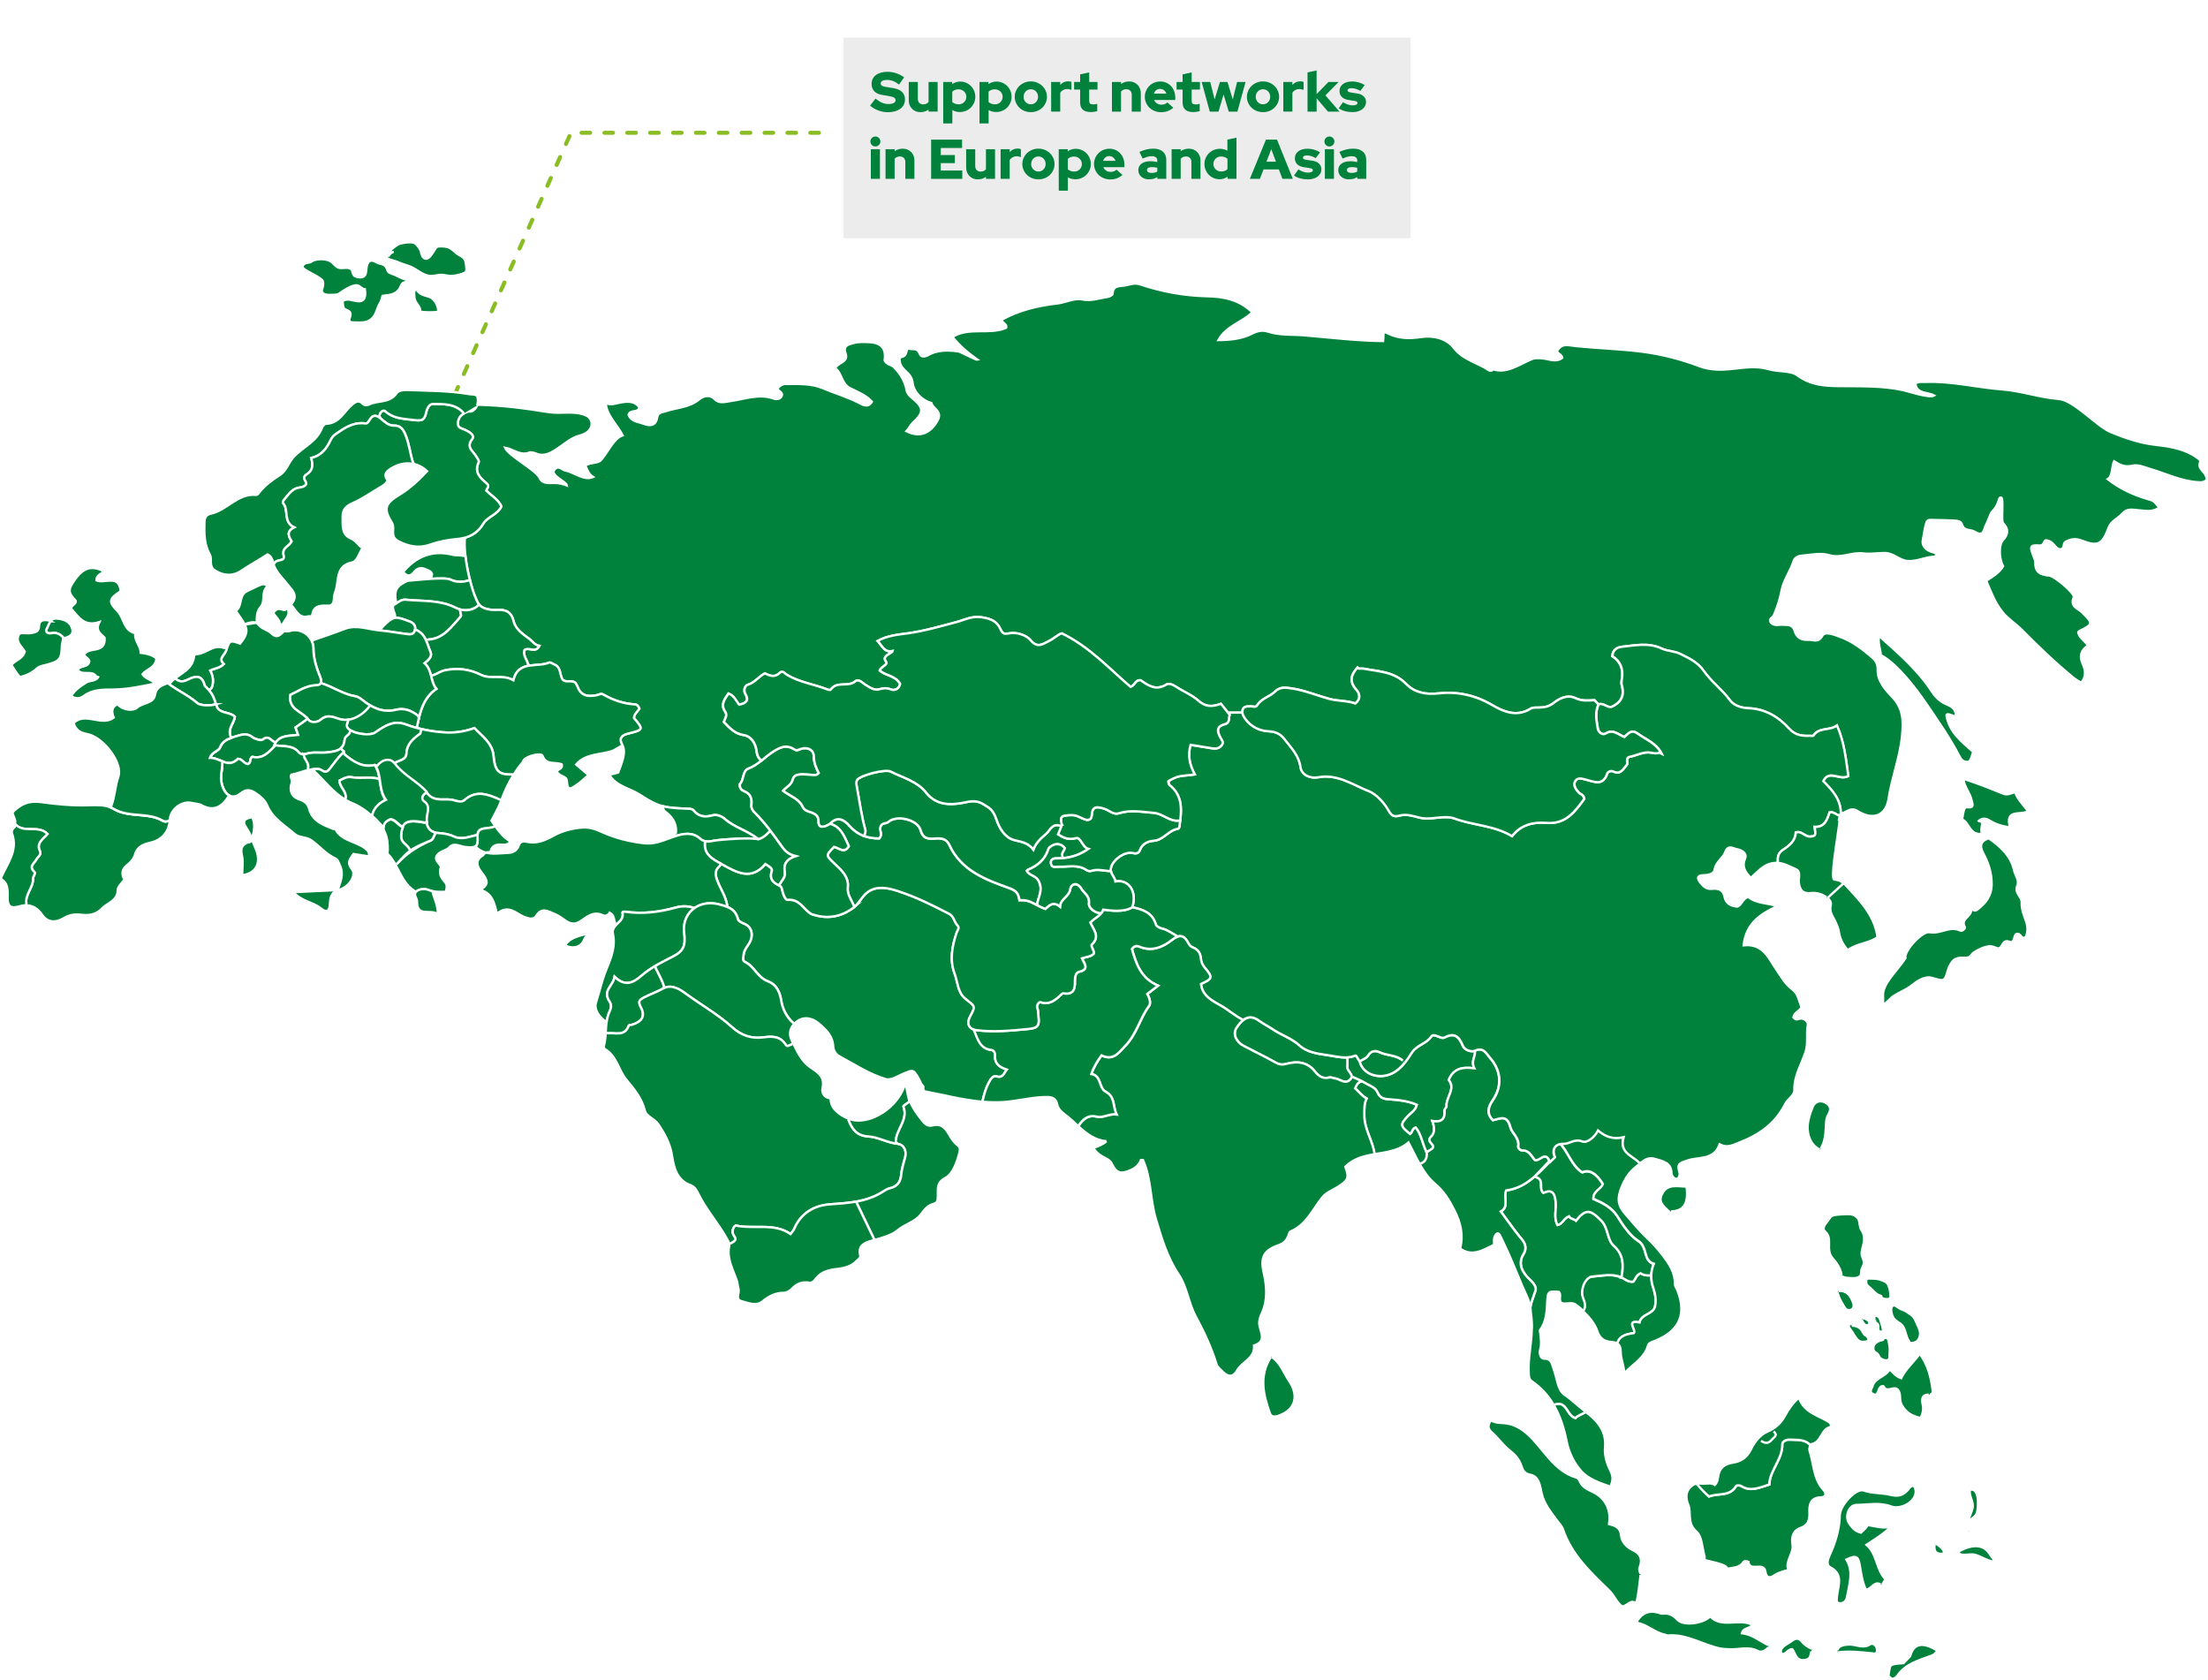 <?xml version="1.0" encoding="UTF-8"?><svg id="Capa_2" xmlns="http://www.w3.org/2000/svg" xmlns:xlink="http://www.w3.org/1999/xlink" viewBox="0 0 709.4 539.72"><defs><style>.cls-1{fill:#edecec;filter:url(#drop-shadow-1);}.cls-2,.cls-3{fill:#00823c;}.cls-4{fill:none;stroke:#89bd23;stroke-dasharray:0 0 2.76 4.59;stroke-linecap:round;stroke-linejoin:round;stroke-width:1.3px;}.cls-4,.cls-3{fill-rule:evenodd;}.cls-3{stroke:#fff;stroke-miterlimit:10;stroke-width:.75px;}</style><filter id="drop-shadow-1" filterUnits="userSpaceOnUse"><feOffset dx="4.02" dy="4.02"/><feGaussianBlur result="blur" stdDeviation="4.02"/><feFlood flood-color="#000" flood-opacity=".25"/><feComposite in2="blur" operator="in"/><feComposite in="SourceGraphic"/></filter></defs><g id="Redes_de_apoyo"><polyline class="cls-4" points="146.04 126.87 183.43 42.66 265.58 42.66"/><path class="cls-3" d="m499.2,451.39l.64-.29c3.72-.89,3.49,3.67,6.32,4.45.56-.75,2.47-1.34,3.33-1.95,3.61,2.64,6.69,6.08,6.2,11.3-.26,2.7.63,5.36,1.77,7.68.92,1.86.77,3.2-.07,5.03-3.48-1.25-6.99-2.34-9.4-5.03-2.35-2.63-3.97-6.06-4.63-9.39-.85-4.29-2.1-8.29-4.15-11.79Z"/><path class="cls-3" d="m199.97,239.4c1.35,2.36-.5,6.39-1.36,8.78-1.05.33-2.08.57-3.13.66l.45.32c2.3,3.59,6.6,4.12,9.84,6.27,1.53,1.02,3.21,2.05,4.97,2.82,3.12,1.36,6.49,1.37,9.77,1.55.87.05,1.89,0,2.3.51,1.68,2.14,3.77,2.28,6.11,1.64,1.56-.43,3.16.44,3.94,1.13,3.17,2.82,7.44,3.79,10.8,6.56,1.25-.29,2.39-1.22,3.44-2.3l.49-.37c-1.61-2.11-3.3-4.15-5.21-6.01-.68-.67-1.07-1.49-.97-2.36.23-2.07-.22-3.58-2.36-4.45-.61-.24-1.57-.85-1.31-2.33,1.31-1.19.78-4.18,2.68-4.87,1.62-.59,2.95-1.55,4.2-2.57l-.21-.26c-.98-.77-1.22-1.82-1.38-3.02-.32-2.43-1.77-4.56-4.03-4.92-2.96-.46-4.58-2.3-6.43-4.21.27-1.07,1.27-2.06.4-3.34-1.6-2.35-.09-4.04,1.06-5.81,1.93.69,2.41,2.45,3.45,3.59,2.21-.52,3.28-1.22,1.95-3.54-.48-.83-.42-2.52.95-2.93,2.16-.64,3.38-2.6,5.35-3.59,1.64.81,3.2,1.39,4.75-.14.96-.95,1.57.15,2.35.62,4.05,2.42,8.79,3.02,13.11,4.73.29.12.87.15.97,0,1.93-2.85,5.51-.68,7.82-2.62,1.16-.98,2.38.52,3.25,1.06,1.43.89,2.87,1.89,4.41,1.47,1.37-.38,2.38-.53,3.76.02,1.42.56,2.66-.25,3.04-1.76-1.43-2.72-4.66-2.57-6.56-4.34.51-1.32,2.81-1.78,2.03-2.82-1.54-2.03,1.94-2.5,2.13-3.45-2.59.63-3.28-1.49-4.83-3.2,3.29-1.8,6.66-2.01,9.89-2.47,5.26-.75,10.34-2.24,15.43-3.58,2.74-.72,4.83-2.05,8.17-1.53,3.05.47,4.83,1.35,5.93,3.75.68,1.5,1.16,1.73,2.79,1.4,2.53-.51,5.67.69,6.82,2.11,2.29,2.83,4.09,1.3,5.91.41,1.7-.83,3.11-2.26,4.24-2.51,8.99,4.41,15.2,11.35,22.1,17.21,1.41-.54,1.47-2.32,3.21-2.15,2.38,1.67,4.9,3.47,8.23,1.39.8-.5,2.06-.02,2.99.6,2.39,1.59,5.22,2.71,7.27,4.52,2.35,2.08,4.34,2.12,7.31,1.04.66.84,1.41,1.79,2.23,2.84h4.71l-.02-.36c0-.2.04-.41.1-.61.36-1.15,1.58-1.03,2.63-1.06.67-.02,1.54.45,2-.32,1.35-2.23,4-2.71,5.72-4.39,1.64-1.61,3.4-1.34,5.41-1.04,4.2.62,8.07,2.29,12.12,3.37,2.73.74,5.67.51,8.3,1.47,1.83-1.41,1.48-3.2.38-4.4-2.44-2.66-1.74-4.86.34-7.18.17.17.27.37.39.38.56.03,1.14-.07,1.68.03,4.77.92,9.69.91,13.57,4.93,2.58,2.67,6.16,3.46,10.34,2.99,5.94-.67,11.76.52,17.22,3.73,3.67,2.16,7.94,3.97,12.41,1.18.7-.43,1.76-.35,2.66-.36,1.78-.03,3.21-.27,4.83-1.55,1.78-1.41,4.35-2.69,6.93-1.46,2,.96,4.02.77,6.07.64l1.3,1.36c1.62-.57,2.63,1.09,4.13.84,2.98-1.3,4.34-3.52,3.35-6.92-.18-.62-.12-1.36,0-2.01q.86-4.91-3.05-7.41c.13-1.88,1.37-2.82,3.03-2.99,4.28-.45,8.55-1.44,12.82.56,1.84.86,4.1.8,6.03,1.75,2.78,1.38,5.55,2.67,7.43,5.38,2.41,3.47,5.9,6,8.42,9.42,1.42,1.93,3.89,2.53,6.03,2.62,5.43.23,9.62,2.8,13.04,6.57,2.03,2.23,4.26,2.37,6.81,2.29.34-.01.88.13.98-.02,1.76-2.82,5.17-1.52,7.57-3.28,2.36,5.37,2.89,10.88,3.64,16.23-2.83,1.55-6.15-2.25-8.05,1.63,2.91,2.92,5.8,5.99,5.63,10.68l.34-.34c1.66-.37,2.92-2.11,5.09-.73,4.93,3.14,9.15,1.52,9.98-3.99,1.04-6.81,3.63-13.22,4.32-20.16.48-4.88.39-8.81-3.16-12.54-2.27-2.38-4.74-5.11-4.66-8.68.04-1.9-.62-3-1.82-4.03-3.16-2.72-6.51-5.27-10.46-6.65-1.71-.6-4.59-1.86-5.49-.32-1.44,2.47-2.86,1.24-4.57,1.34-2.37.13-3.75-.86-4.32-2.82-.64-2.17-2.17-1.92-3.76-2.02-1.39-.09-2.99.55-4.01-.82-.55-1.27.73-1.45,1.04-2.16,1.13-2.61,1.98-5.19,2.52-8.06.6-3.22,2.84-6.16,3.86-9.45.29-.92,1.39-1.57,2.31-1.65,3.02-.25,6.29-1.04,9.03-.21,3.92,1.2,7.35-1.08,11.21-.53,1.88.27,4.39-.15,6.68-.15,2.94,0,4.68,2.38,7.4,2.57,3.23.22,6.01-1.47,9.09-1.39,0-.82.08-1.23-.66-1.38-2.16-.43-3.97-1.91-3.55-3.98.39-1.9.55-3.9,1.21-5.74.31-.86,1.23-.71,1.99-.69,2.13.06,4.27.06,6.4.17,1.36.07,2.62.12,2.94,1.21.68,2.31,2.78,1.56,4.1,2.38,3.17,1.97,2.87-1.01,3.75-2.39.2-.31,1.5-3.72,1.79-3.99,2.63-2.43,1.99-5.2,3.09-4.51.67.67-.19,7.47.48,8.14q2.64,2.61,0,5.39c-1.38,1.45-1.38,5.86.02,8.45-1.28,2.15-3.41,3.33-5.41,4.67,1.5,3.53,2.77,7.1,5.3,10.17,1.82,2.22,4.2,3.65,6.16,5.63,5.36,5.43,10.86,10.71,16.79,15.53.66.53,1.35.89,2.28,1.44,1.64-1.97,1.43-4.03.44-6.19q-1.63-3.55,1.68-5.72c-.76-1.54-2.53-2.31-3.03-4.04-.11-.22-.02-.49.34-.67,4.49-2.21,4.44-2.49.72-6.12-1.21-1.18-3.82-1.72-2.55-4.72.52-1.24-6.24-6.87-7.93-7-2.54-.2-4.5-.93-4.41-4.05.02-.78-.35-1.59-.65-2.35-1.15-2.96-1.05-3.44,2.02-3.23,1.64.12,1.27-2.1,2.38-1.62,2.05.34,2.49,2.33,3.84,2.77,2.1.33,1.03-1.79,2.17-2.37,1.75-.89,3.13-1.12,5.12-.36,5.33,2.05,6.63,1.25,8.72-4.28.79-2.09,3.01-2.83,4.35-4.39,1.46-1.7,3.16-1.24,5.07-1.09,2.23.17,4.68.77,6.77-.86-1.78-2.26-1.8-2.2-3.74-2.76-4.64-1.35-8.97-3.37-12.79-6.38,1.65-.97,1.23-3.97,2.02-5.72,1.75,1.12,3.41,1.99,5.74,1.44,2.02-.47,4.03.49,6.08,1.1,5,1.49,9.79,3.85,15.1,4.18.9.05,1.85.22,2.84-.76.15-.4-.2-1.33-.55-1.87-.82-1.29-2.46-2.1-1.41-4.15.13-.26-1.47-1.43-2.52-2.03-3.7-2.1-7.79-2.76-11.83-3.2-5.11-.55-9.79-2.17-14.48-4.09-4.54-1.86-11.83-10.28-16.74-10.66-6.18-.48-12.04-2.6-18.17-3.07-8.21-.62-16.27-2.72-24.57-2.4-1.13.04-2.29-.22-3.34.53.46,3.46,3.91,2.67,6.03,3.85-1.57.92-8.65-1.48-10.08-1.78-6.81-1.43-13.68-1.19-20.55-1.26-4.7-.05-9.08-.36-13.3-3.46-2.2-1.62-6.19-1.07-9.24-1.97-5.66-1.67-11.22.45-16.84.11-1.89-.11-3.65-.43-5.38-1.08-5.89-2.22-11.98-3.81-18.19-4.62-7.13-.93-14.36-1.11-21.52-1.83-2.29-.23-4.51-1.16-6.06,1.62.14.87,1.54,1.06,1.7,2.14-1.97,1.55-4.11.41-6.07.22-1.3-.13-2.65-.26-3.69.19-4.61,1.98-8.02,4.65-12.48,3.3-.34.55-1.04.49-1.32.3-3.68-2.5-8.25-3.28-11.31-7.23-2.33-3.01-6.56-4.07-10.58-3.45-3.63.56-7.12.5-10.42-1.1-2.14-1.04-1.38-.19-1.7,2.39-8.44-.1-16.83-1.12-25.23-1.83-3.91-.33-7.96.03-11.79-1.21-1.81-.58-3.38-.21-5.07.64-3.25,1.64-6.79,2.07-10.81,2.09,2.61-4.61,7.61-5.64,10.9-8.91-4.29-4.21-9.39-5.06-14.54-5.18-7.4-.17-14.55-1.47-21.52-3.82-1.87-.63-3.39.13-5.07.38-1.73.25-3.73-.02-3.78,2.7,0,.35-1.02.89-1.61.97-2.68.37-5.22,1.38-8.09.8-2.7-.54-5.33.99-8.05,1.29-6.26.7-12.32,2.15-17.9,5.25.2,1.15,1.89,1.43,1.46,2.57-5.46,2.35-11.85-.42-17.28,2.95,2.66,3.25,5.35,5.37,8.14,7.37-.34.11-5.74-2.67-6.06-2.71-3.5-.49-6.91-.61-10.14,1.3-.5.29-1.9.57-2.26-.29-1.08-2.55-2.15-1.4-4.09-2-.48.95-.3,2.32-1.68,2.69-1.36.36-.73.92-.79,1.83.73,2.91,3.69,3.1,4.09,6.56.35,3.04,3.16,5.71,6.03,6.49.48,1.9,3.74,2.56,1.92,5.74-2.25,3.91-5.61,5.46-9.89,3.29.56-.56,1.44-2.15,2.02-2.69,3.67-3.35,3.62-4.85-.34-8.08-.79-.64-1.47-1.43-1.64-2.37-.47-2.7-1.9-5.2-3.74-7.06-.77-1.29-2.67-.96-3.33-2.58.56-3.61-.93-5.59-4.75-5.81-1.79-.1-3.61-.2-5.39.3-1.74.49-3.29.83-2.41,3.39.95,2.77-2.4,2.73-3.35,4.65,2.17,1.56,2,5.03,4.76,6.44,2.48,1.26,5.14,2.23,7.04,4.35-1.28,2.14-3.13.87-4.31.27-3.71-1.88-7.68-3.04-11.48-4.64-3.82-1.61-7.81-1.29-11.79-1.35-1.21-.02-1.97.58-2.71,1.39,0,1.04,1.74,1.08,1.36,2.41-.54,1.2-1.79,1.19-2.67.88-4.62-1.62-9.02.11-13.47.76-1.86.27-3.98.96-5.31-.44-1.85-1.96-4.09-.89-5.01-.12-3.24,2.7-7.25,2.68-10.89,3.89-1.16.38-2.45.33-2.72,2.03-.43,2.69-2.3,2.77-4.34,2-1.76-.67-4-.67-4.82-2.91.61-1.78,2.97-.39,3.49-2.35-1.65-2.23-3.93-1.98-6.43-1.51-1.39.26-2.9.91-4.36.06-.07,3.66,3.83,7.33,5.38,10.43-2.8.87-4.65,5.25-6.93,7.91-.99,1.16-3.43.68-5.07,1.79.63,1.41,1.11,2.84,2.49,3.69-2.89,1.27-6.24-1.61-8.74-2.05-1.24-.22-2.37-1.96-3.69-.29-1.47,1.86,3.79,3.72,4.02,5.04-1.3-.52-2.56-.79-4.04-.81-1.55-.02-3.75.44-4.68-1.56-1.25-2.69-9.91-7.06-11.14-9.75,2.69.47,5.04,2.87,8.13,1.45.09-.04,1.3.2,2,.49,4.61,1.97,8.97-4.56,13.6-5.75,1.44-.37,3.58-1.19,4.03-3.23.31-1.39-.46-2.76-1.66-3.3-3.75-1.71-8.02-.46-11.99-1.09-8.04-1.28-14.63-2.17-22.86-2.38l-.24.24c-.25.69-.72,1.3-1.46,1.76-.46.28-1.08.06-1.69.3-1.67.65-2.81,1.55-3.01,3.43-.19,1.79,1.24,1.87,2.35,2.38,1.27.58,3.17,1.71,2.24,2.91-2.04,2.63.19,3.85,1.19,5.45.42.67,1.1,1.58.89,2.02-1.54,3.17.46,5.05,2.47,6.71,1.3,1.08.11,1.63-.05,2.41,1.66,1.6,3.77,2.78,4.89,5.05-1.29,2.7-4.48,3.26-5.93,5.7-1.39,2.32-3.34,3.69-5.78,4.36-.64,5.3,1.79,16.79,4.29,21.15.94,1.63,3.74,2.17,5.9,2.05,2.94-.17,4.7.59,5.47,3.74.63,2.57,3.08,4.12,5.06,5.61,1.03.78,1.7,1.98,3.17,2.2-1.27,2.48-3.33.22-4.8,1.34-.53,1.75.85,3.09,1.19,4.66l.62.32c2.05-.29,4.3-.16,6.14-.94.39-.17,1.1.39,1.66.62,1.98.81,1.73,2.82,2.38,4.36.88,2.1,3.69-.02,4.71,2.02.16.31.27.52.33.68,1.15,3.17,3.54,3.36,6.38,2.76.59-.13,1.13-.65,2.04-.12,3.08,1.79,6.44,2.9,10.06,3.11.75.04,1.13.65,1.42,1.38-.61.98-1.68,1.71-1.76,2.98,3.14,3.74,3.11,3.79-2.02,5.05-2.08.51-2.88,1.66-1.68,3.7"/><path class="cls-3" d="m315.48,353.94c-6.26-.57-12.36-2.19-18.39-3.32-.81-.61-.23-1.51-.57-1.79-.71-.58-.86-1.43-1.24-2.11-1.84-3.23-1.82-3.12-5.15-1.73-1.79.75-3.82,2.21-5.65,1.66-5.31-1.6-9.97-4.71-14.83-7.32-1.13-.6-1.91-1.91-1.95-3.01-.13-3.58-2.47-5.72-4.85-7.67-2.03-1.66-4.72-2.19-6.97-.35-.24.2-.47.41-.68.63l-.37-.35c-2.17-1.88-3.44-4.64-3.82-7.1-.48-3.11-1.74-5.31-4.3-6.25-3.33-1.22-4.35-4.79-7.34-6.21-.92-.44-.55-1.38-.45-2.33.16-1.55,1.1-2.52,1.79-3.69,1.49-2.5.91-5.31-1.73-6.29-.95-.35-1.76-.89-1.9-1.48-.53-2.21-1.83-3.25-3.46-3.91l.02-.44c-.44-2.9-2.18-5.32-3.19-8.02-.8-2.13-.71-3.39.83-4.77l.42-.6c.1.06.21.11.31.17,4.52,2.52,9.37,5.39,13.9-.1,1.07.65,2.37,1.4,2.1,2.19-.87,2.61.34,3.81,2.44,4.76.79.36.81,1.29,1,2.01.29,1.1.9,2.65,1.69,2.57,3.73-.38,4.98,2.97,7.42,4.48.29.18.66.24,1,.34,4.67,1.41,8.98.49,12.74-2.41.07-.06.15-.12.22-.18,1.6-1.35,2.58-3.53,4.26-4.74,2.99-2.15,6.53-1.37,9.68-.35,5.74,1.86,11.16,4.54,16.52,7.33,1.54.8,1.59,2.61,2.67,3.72.81.83,0,1.54-.28,2.36-1.45,4.29-2.29,8.7-.66,13.09,1.01,2.72,1.03,6.12,3.38,8.01,3.28,2.64,3.48,2.39,1.62,5.8-1.11,2.04-.55,3.69,1.29,4.24,1.1,2.64,1.9,6.11,5.44,6.51,1.15.13,1.29,1.29,1.26,1.7-.19,2.64,1.36,3.84,3.79,4.61-1.01,1.29-1.27,2.82-3.39,2.21-1.11-.32-1.8.87-2.37,1.92-1,1.82-1.52,3.76-1.98,5.74l-.26.45Z"/><path class="cls-3" d="m216.96,268.63c2.37-.78,5.48-1.46,7.89.74,1.82,1.65,3.91.71,5.72.53,2.49-.26,10.56-.9,13.06-.27-3.36-2.78-7.62-3.74-10.8-6.56-.78-.69-2.38-1.56-3.94-1.13-2.34.65-4.43.51-6.11-1.64-.41-.52-1.42-.46-2.3-.51-2.46-.13-4.97-.17-7.39-.76l-.02.56c.08.86.75,1.21,1.33,1.7,2.09,1.74,3.13,3.94,2.71,6.71"/><path class="cls-3" d="m226.56,270.25c1.35.28,2.76-.22,4.02-.35,2.49-.26,10.56-.9,13.06-.27,1.25-.29,2.39-1.22,3.44-2.3l.49-.37c1.1,1.45,2.16,2.93,3.22,4.41,1.02,1.43,1.97,2.96,4.86,3.66-3.35,1.08-3.88,2.91-3.51,5.09.3,1.75-.99,2.76-1.7,4.04v.35c-2.11-.95-3.32-2.15-2.45-4.76.27-.79-1.03-1.53-2.1-2.19-4.53,5.49-9.38,2.62-13.9.1-.1-.06-.2-.11-.31-.17-2.56-1.37-5.92-3.07-5.13-7.25"/><path class="cls-3" d="m223.29,291.61c2.03-1.36,4.75-1.86,7.65-1.1.93.25,1.84.49,2.66.82l.03-.44c-.44-2.9-2.18-5.32-3.19-8.02-.8-2.13-.71-3.39.83-4.77l.42-.6c-2.56-1.37-5.92-3.07-5.13-7.25-.58-.12-1.15-.38-1.7-.88-2.42-2.2-5.52-1.51-7.89-.74-.38.12-.73.25-1.07.36-3.1,1.08-5.63,2.33-9.22,1.88-4.62-.57-8.91-1.64-13.12-3.51-1.99-.88-3.92-1.7-6.39-1.53-3.38.24-6.57,1.1-9.34,2.63-2.89,1.6-5.55,2.68-8.83,1.91-1.1-.26-1.96.1-2.37,1.32-.52,1.58-1.98,2.25-3.35,2.29-2.44.08-4.98.54-7.33-.13l-.74.87c-3.83,2.24-.64,5.24.25,6.56,1.52,2.26,1,3.2-1.16,4.58,3.88,1.15,4.54,4.24,5.34,7.71,3.79-3.23,6.22.08,8.99,1.09,1.54.56,2.86.84,3.68-.47,1.77-2.81,3.79-1.41,5.77-.61,1.36.55,2.54,1.43,3.75,2.28,1.42.99,3.05,1.21,4.69.07,2.21-1.54,4.37-3.36,7.43-1.78.39.2,1.55-.11,1.92-.94,1.62.77,1.25,2.49,1.91,3.71l.02.37c1.09-1.19,2.67-2.15,2.21-4.08-.08-.33.59-.38.97-.32,5.49.79,10.86.11,16.15-1.36,1.8-.5,3.59-.52,5.39,0"/><path class="cls-3" d="m195.93,321.86c.66,1.01.4,2.11-.03,3.01-.49,1.03-.77,2.09-.94,3.18l-.71-.13c-1.94-1.41-3.39-3.8-2.82-5.66.73-2.35,1.38-4.78,2.07-7.15,1.44-4.96,4.63-9.58,3.42-15.12-.25-1.15.23-1.95.88-2.67,1.09-1.19,2.67-2.15,2.21-4.08-.08-.33.59-.38.97-.32,5.49.79,10.86.11,16.15-1.36,1.8-.5,3.59-.52,5.39,0l.78.05c-2.46,1.65-3.91,4.56-3.47,8.03.54,4.2-.18,5.91-3.72,7.71-3.52,1.79-7.07,3.56-10.04,6.14-2.74,2.38-5.31,3.49-8.6.32-.48,3.05-4.05,4.37-1.54,8.04"/><path class="cls-3" d="m194.95,328.04c.17-1.08.45-2.15.94-3.18.43-.9.69-2,.03-3.01-2.5-3.68,1.06-5,1.54-8.04,3.29,3.17,5.86,2.06,8.6-.32,1.38-1.2,2.88-2.22,4.45-3.16l.21.75c.95,2,2.13,3.89,2.69,6.06l-.3.41c-1.99,1.1-4.13,1.84-6.14,2.88-1.69.88-1.98,1.35-1.05,3.15,1.49,2.89.38,4.68-2.95,5.66-.35.1-.83-.08-.99.36-1.32,3.48-4.31,2.09-6.74,2.35l-.65-.13c.08-1.26.14-2.53.34-3.78Z"/><path class="cls-3" d="m210.52,310.34c1.81-1.07,3.7-2.02,5.58-2.98,3.53-1.8,4.25-3.51,3.72-7.71-.45-3.47,1.01-6.38,3.47-8.03,2.03-1.36,4.75-1.86,7.65-1.1.93.25,1.84.49,2.66.82,1.64.67,2.94,1.71,3.46,3.91.14.59.95,1.13,1.9,1.48,2.64.97,3.23,3.78,1.73,6.29-.7,1.17-1.64,2.14-1.79,3.69-.09.94-.47,1.89.45,2.33,2.99,1.42,4.02,4.99,7.34,6.21,2.55.94,3.82,3.14,4.3,6.25.38,2.46,1.65,5.22,3.82,7.1l.37.35c-1.34,1.41-1.85,3.2-.74,5.39.14.27.27.55.41.82l-.71.51c-.56,0-1.15.85-1.68,0-1.71-2.74-4.2-2.81-7.08-2.41-3.81.53-7.12-.49-10.15-3.24-4.52-4.09-9.9-7.12-14.83-10.73-1.92-1.4-4.57-3.21-7.28-1.73l.3-.41c-.57-2.17-1.74-4.06-2.69-6.06l-.21-.75Z"/><path class="cls-3" d="m194.61,331.82c-.1,1.52-.24,3.04-.7,4.5l.34.67c3.87,2.16,4.39,6.71,6.96,9.85,2.42,2.95,4.99,5.93,5.97,9.98.45,1.85,3.09,2.53,4.31,4.36,2.1,3.15,3.83,6.23,4.42,10.13.58,3.79,1.52,7.85,5.94,9.44,1.47.53,2.06,1.87,2.65,3.05,2.57,5.12,6.45,9.4,9.18,14.42.19.35.38.68.5,1.01l.45.37c.82-.72,2.53-.87,1.11-2.77-.57-.75-.43-2.47.61-3.11,6.05,1.27,12.36-.94,17.63,2.73.51-.67.95-1.08,1.16-1.58,2.12-5.11,6.36-7.57,11.47-7.96,6.01-.45,11.92-.71,17.16-4.14.63-.41,1.31-.83,2.02-.99,2.39-.54,3.54-1.9,3.75-4.4.16-1.93.81-3.83,1.3-5.72.56-2.21-.71-4.08-2.38-4.22-3.35-.28-6.28-2.17-9.42-2.35-3.79-.22-5.22-2.3-6.39-5.21l.05-.47c-1-.38-2.09-.95-3.06-1.67-.76-.57-1.44-1.23-1.94-1.97-.54-.8-.8-1.73-.82-2.71l-.29-.25c-1.93-.32-2.62-1.82-2.29-3.35.21-.98.2-1.8,0-2.51-.47-1.77-2.01-2.81-3.75-3.95-2.86-1.87-4.25-4.9-5.71-7.86l-.71.51c-.56,0-1.15.85-1.68,0-1.71-2.74-4.2-2.81-7.08-2.41-3.81.53-7.12-.49-10.15-3.24-4.52-4.09-9.9-7.12-14.83-10.73-1.92-1.4-4.57-3.21-7.28-1.73-1.99,1.1-4.13,1.84-6.14,2.88-1.69.88-1.98,1.35-1.05,3.15,1.49,2.89.38,4.68-2.95,5.66-.35.1-.83-.08-.99.36-1.32,3.48-4.31,2.09-6.74,2.35l-.65-.13Z"/><path class="cls-3" d="m190.54,299.64c-1.06.6-2.2.55-2.88,2.28-.88,2.25-3.31,3.14-6.05,1.83,1.18-2.89,6.79-3.71,8.93-4.12"/><path class="cls-3" d="m441.62,370.79c3.84-.65,7.76-1.07,10.9-3.75,1.25,2.35,2.34,4.7,3.55,6.86h0c2.47-.31,2.6-3.15,2.25-3.85h0c-1.29-2.56-1.61-5.57-3.44-7.87-1.21.32-1.07,1.57-1.82,2.09-3.22-2.55-3.24-2.99-.69-5.74.97-1.05,2.43-1.73,2.87-3.62-2.66-1.14-5.45-1.53-8.24-1.71-1.92-.12-3.54-.16-4.44-2.37-.66-1.61-2.63-2.07-4.02-2.99-.11-.07-.49-.27-.99-.5l-.05.12c-.95-.04-1.64.88-2.14,2.16,1.21,1.07,2.14,2.39,3.69,3.28-.86,1.68-.7,3.43-.73,5.3-.07,4.52,2.79,8.42,3.29,12.59"/><path class="cls-3" d="m436.9,341c-.34-.34-1.15-2-1.32-1.93-.93.38-1.84.56-2.75.62l.03.68c0,.79.07,1.58-.02,2.35-.12,1.15,1.46,2.11,1.39,3.19.32.01,3.92,1.67,4.3,1.93,1.39.92,3.36,1.38,4.02,2.99.9,2.2,2.52,2.25,4.44,2.37,2.79.18,5.57.57,8.24,1.71-.44,1.89-1.9,2.57-2.87,3.62-2.55,2.74-2.53,3.19.69,5.74.75-.52.61-1.77,1.82-2.09,1.83,2.3,2.15,5.31,3.44,7.87h0s.46-.07.46-.07c.82-.72,2.7-.99,1.03-2.71-.54-.55-.86-1.22-.04-2.02,1.37-1.33,1.17-3.02.45-5.07,2.85.52,4.17-.65,3.93-3.32-.06-.65.66-1.02.63-1.34-.26-2.97,3.07-5.64.72-8.55,1.41-3.51,4.18-4.3,8.21-3.73-1.12-2.22.27-3.57.21-5.22l-.06-.46h0c-1.15.51-3.33-.2-3.89-1.59-1.19-2.93-2.66-4.35-5.82-2.68-.76.4-1.61-.14-2.32-.38-.77-.26-1.55-.61-2.01.08-1.55,2.37-4.61,2.65-6.28,5.24-.65,1.01-1.33,2.07-2.12,3.08-1.08,1.38-2.37,2.64-4.06,3.49-4.23,2.13-9.5.37-10.46-3.78"/><path class="cls-3" d="m450.69,340.7c-2.12-1.85-5.02-1.53-7.42-2.66-1.37-.65-2.79-.52-3.68.98-.63,1.05-1.87,1.25-2.71,1.98.97,4.15,6.23,5.91,10.46,3.78,1.69-.85,2.97-2.11,4.06-3.49"/><path class="cls-3" d="m508.58,421.19c1.03-1.65.31-3.04-.18-4.41-.84-2.36.75-6.5,3.08-6.66,3.07-.21,6.26-1.08,9.27.24l.15-.32v.32c.4.17.8.39,1.19.64.71.47,1.67.89,2.66.72.79-.89,1.03-2.27,2.36-2.69.92.65,1.96.74,3.03.68l.41.09c-.04,1.35.2,2.65.64,3.93.68,2.01,1,4.11.55,6.05-.58,2.5-4.37,2.3-4.96,5.07-4.56-.88-.96,2.32-1.81,3.4-2.01.36-4.26.57-5.25,3l-.38.23c-.42-.19-.96-.31-1.63-.36-1.89-.13-3.71-.84-4.55-3.52-.74-2.35-2.75-4.67-4.56-6.4"/><path class="cls-3" d="m509.5,453.59c-.87.61-2.77,1.2-3.33,1.95-2.83-.77-2.61-5.34-6.32-4.45l-.64.29c-1.72-2.94-4.01-5.53-7.12-7.68-.91-.63-.89-1.64-.93-2.38-.23-3.71.41-7.43.78-11.09.11-1.12.18-2.23.19-3.33.16-.46-.08-4.15-.28-4.75-.77-2.27.69-4.87,1.51-7.6.34-1.12-.81-2.5-1.65-3.28-2.6-2.42-4.2-5.19-2.21-8.42,1.62-2.62-.44-4.57-1.3-5.62-2.12-2.59-4-5.38-6-8.03,2.81-1.57.71-4.71,1.74-6.77,3.75-.5,6.59-2.27,9.13-4.48l1.04.42c1.94,1.08.21,3.47,1.76,4.82,3.03-1.44,3.71.45,3.96,2.92.25,2.47-.72,5.04.59,7.42,1.63-.38,2.01-2.21,3.67-2.85.49.95,1.58.79,2.24,1.43,3.18-3.97,4.64-3.55,8.09-.06,2.42,2.45,1.86,6.14,4.03,8.08,3.28,2.93,3.16,6.22,2.59,9.88l-.15.32c-3.01-1.31-6.19-.44-9.27-.24-2.33.16-3.92,4.3-3.08,6.66.49,1.37,1.21,2.76.18,4.41h0c-.9-.86-1.51-1.31-2.51-2.05-1.38-1.01-3.21.15-4.64-.59-.95-1.1.16-2.48-.69-3.47-3.39-.34-3.61-.09-3.76,3.02-.15,3.06-.22,6.52-2.37,9.3.2,2.07.69,4.14.09,6.2-.32,1.08.03,2.92,1.29,2.9,2.46-.04,2.46,1.82,2.99,3.16,1.15,2.91,1.27,6.93,3.58,8.47,2.45,1.63,4.46,3.75,6.79,5.45"/><path class="cls-3" d="m501.19,367.41c-1.76.4-2.66,2.07-1.62,4.24-2.2,2.08-4.22,4.38-6.47,6.34h-.03l1.04.42c1.94,1.08.21,3.47,1.76,4.82,3.03-1.44,3.71.45,3.96,2.92.25,2.47-.72,5.04.59,7.42,1.63-.38,2.01-2.21,3.67-2.85.49.95,1.58.79,2.24,1.43,3.18-3.97,4.64-3.55,8.09-.06,2.42,2.45,1.86,6.14,4.03,8.08,3.28,2.93,3.16,6.22,2.59,9.88l-.15.32h-.15l.15-.32v.32c.4.17.8.39,1.19.64.71.47,1.67.89,2.66.72.79-.89,1.03-2.27,2.36-2.69.92.65,1.96.74,3.03.68l.41.09c.03-1.2.29-2.43.82-3.72-3.56-1.08-1.83-5.36-5.08-7.44-2.57-1.64-4.76-4.84-6.59-7.78-1.83-2.95-4.86-4.42-7.75-5.67-.05-2.6,2.49-3,3.05-4.77q-3.24-5.24-6.62-3.76c-3.35-1.96-4.58-6.74-7.18-9.26"/><path class="cls-3" d="m527.04,373.67c-2.15-2.21-6.84-3.47-5.39-8.49-3.35.78-5.79-.1-8.22-2.15-1.14,2.2-3.55,4.13-5.05,3.52-2.5-1.02-4.05.86-6.17.77-.37-.02-.71.01-1.03.08v-.08c2.6,2.52,3.83,7.29,7.18,9.26q3.38-1.49,6.62,3.75c-.56,1.77-3.1,2.17-3.05,4.77,2.9,1.25,5.92,2.72,7.75,5.67,1.82,2.94,4.02,6.14,6.59,7.78,3.25,2.08,1.52,6.36,5.08,7.44-.53,1.28-.79,2.52-.82,3.72v.08c-.04,1.35.2,2.65.64,3.93.68,2.01,1,4.11.55,6.05-.58,2.5-4.37,2.3-4.96,5.07-4.56-.88-.96,2.32-1.81,3.4-2.01.36-4.26.57-5.25,3l-.38.23c1.04.47,1.37,1.39,1.38,2.8,0,2.23.95,4.25,1.09,6.39.38,0,.54.05.59,0,2.57-2.62,6.03-4.48,7.11-8.4.13-.47.5-.84,1.27-1.12,7.63-2.77,11.74-7.72,8.13-16.74-.26-.65-.76-1.13-.75-2.01.02-3.58-1.82-6.38-3.93-9.12-1.47-1.91-3.03-3.71-4.77-5.33-2.68-2.51-5-5.33-7.39-8.09-2.33-2.69-2.47-5.01-1.06-8.44,1.06-2.59,2.27-4.69,4.63-6.55.5-.4.97-.81,1.42-1.18"/><path class="cls-3" d="m456.07,373.89c1.36,2.44,2.87,4.64,4.88,6.34,2.96,2.5,4.66,5.31,6.3,8.56,2.04,4.02,2.98,8.06,1.84,12.3,3.88,2.78,7.18.61,10.86-1.14.31-.97-.51-2.61,1.14-3.74.64.04.86.74,1.31,1.65,2.93,6.07,4.08,9.12,6.69,15.32,1.36,3.23,2.78,5.31,2.74,8.97-.77-2.27.69-4.87,1.51-7.6.34-1.12-.81-2.5-1.65-3.28-2.6-2.42-4.2-5.19-2.21-8.42,1.62-2.62-.44-4.57-1.3-5.62-2.12-2.59-4-5.38-6-8.03,2.81-1.57.71-4.71,1.74-6.77,3.75-.5,6.59-2.27,9.13-4.48l4.74-4.97c-1.34-3.32-3.17.15-4.68-.33-1.18-1.28-1.8-3.19-4.07-3.09-.59.03-1.38-.76-1.29-1.29.48-2.71-2.03-4.2-2.51-6.13-1.02-4.16-3.25-2.84-5.62-2.28-2.1-2.14-1.56-4.2-.03-6.42,3.1-4.54,2.73-9.57-1.01-13.76-1.19-1.34-2.03-3.38-4.75-2.17l.06.46c.06,1.66-1.34,3-.21,5.22-4.03-.57-6.8.22-8.21,3.73,2.35,2.91-.98,5.58-.72,8.55.03.32-.69.69-.63,1.34.24,2.67-1.08,3.85-3.93,3.32.72,2.05.92,3.73-.45,5.07-.82.8-.5,1.47.04,2.02,1.67,1.72-.21,1.99-1.03,2.71l-.46.06c.35.7.22,3.54-2.25,3.85"/><path class="cls-3" d="m434.26,345.93c.07-1.09-1.52-2.04-1.39-3.19.08-.78.02-1.57.02-2.35l-.03-.68c-2.24.14-4.43-.49-6.73-.79-3.23-.43-6.43-1.07-8.59-3.05-2.6-2.37-5.82-3.32-8.58-5.19-1.41-.95-2.96-1.71-4.35-2.73-2.79-2.04-5.02-1.31-7.4,2.34-1.19,1.84-.15,4.41,2.36,5.72,3.47,1.81,6.99,3.53,10.41,5.43,1.18.65,2.18.65,3.39.32,3.45-.95,6.71-.52,9.02,2.38,1.34,1.68,2.63,2.54,4.78,2.01.5-.13,1.11.23,1.68.29,1.58.16,3.1,1.87,4.68.64.51-.4.72-.78.74-1.14Z"/><path class="cls-3" d="m450.7,340.7c-2.12-1.85-5.02-1.53-7.42-2.66-1.37-.65-2.78-.52-3.68.98-.63,1.05-1.87,1.25-2.71,1.98-.34-.34-1.15-2-1.32-1.93-.93.38-1.84.56-2.75.62-2.24.14-4.43-.49-6.73-.79-3.23-.43-6.43-1.07-8.59-3.05-2.6-2.37-5.82-3.32-8.58-5.19-1.41-.95-2.96-1.71-4.35-2.73-1.9-1.39-3.54-1.49-5.14-.27l-.24-.08c-2.49-1.25-4.55-3.14-6.99-4.52-2.7-1.53-5.97-3.1-6.38-6.97,3.7-1.64,3.89-2.09,1.18-5.28-.77-.9-1.12-1.89-1.19-2.76-.13-1.81-.97-3.05-2.47-3.62-.98-.37-1.26-.85-1.73-1.71-.9-1.64-1.95-2.34-3.42-1.79l-.21-.28c-1.46-.79-2.84-1.88-4.4-2.25-1.08-.25-2.04-.74-2.26-1.47-1.14-3.78-4.26-4.76-7.55-5.45,1.61-4.99-1.11-9.08-5.43-8.3-.2-1.63-2.03-2.58-1.32-4.77.79-2.39,4.23-4.9,6.84-4.38.87.18,1.91.35,2.37-.97.7-2.01,2.57-2.84,4.36-2.95,3.19-.21,4.76-3.34,7.73-3.83.68-.11.61-.97.71-1.64.67-4.66.89-9.15-3.37-12.49-.18-.14.06-.75-.39-.99,2.42-2.29,5.57-1.84,8.58-2.37-1.64-2.99-2.34-6.09-1.35-9.51,2.46.4,4.7.76,6.94,1.12,1.19.19,2.22.06,3.05-1,.76-.98,0-1.66-.37-2.36-1.08-1.98-1.47-3.66,1.37-4.39,1.83-.47,1.15-2.23,1.57-3-.19-.25-.38-.49-.57-.72h4.71l-.02-.36c0,.16.01.33.04.49.12.66.5,1.31.97,1.94,1.89,2.52,4.52,3.77,7.45,3.91,2.21.11,3.79.82,5.03,2.46,2.11,2.78,4.66,5.17,5.2,9.06.36,2.64,3.28,3.71,5.57,3.27,6.26-1.21,11.21,2.41,16.39,4.45,2.36.93,4.96,3.67,6.48,6.45.84,1.52,1.71,1.86,3.42,1.39,2.11-.58,4.3.14,6.36.66,3.83.96,7.76-1.01,11.43.34,5.96,2.19,12.55,2.15,18.31,5.61,2.84-3.68,6.81-4.61,10.99-4.26,6.35.53,9.24-3.71,12.22-7.71-.25-1.4-1.28-1.47-1.83-2.07-.94-1.02-1.71-2.23-1.22-3.37.68-1.59,2.23-1.1,3.63-.73,2.61.69,5.45,2.07,6.78-1.98.21-.63,1.28-.99,1.95-.66,2.39,1.17,3.24-.93,4.33-2.11.56-.61-.66-2.28,1.08-2.63,2.24-.45,4.36-1.72,6.72-1.3.95.17,1.8.41,2.7-.05l.67.34c-1.65-3.26-4.98-4.47-7.71-6.43-2.06-1.47-3.08.14-4.19,1.13-2.05-.78-3.56-2.64-5.98-1.16-1.12.68-2.39-.35-2.6-1.61-.43-2.57-.98-5.2.24-7.72,1.62-.57,2.63,1.09,4.13.84,2.98-1.3,4.34-3.52,3.35-6.92-.18-.62-.12-1.36,0-2.01q.86-4.91-3.05-7.41c.13-1.88,1.37-2.82,3.03-2.99,4.28-.45,8.55-1.44,12.82.56,1.84.86,4.1.8,6.03,1.75,2.78,1.38,5.55,2.67,7.43,5.38,2.41,3.47,5.9,6,8.42,9.42,1.42,1.93,3.89,2.53,6.03,2.62,5.43.23,9.62,2.8,13.04,6.57,2.03,2.23,4.26,2.37,6.81,2.29.34-.01.88.13.98-.02,1.76-2.82,5.17-1.52,7.57-3.28,2.36,5.37,2.89,10.88,3.64,16.23-2.83,1.55-6.15-2.25-8.05,1.63,2.91,2.92,5.8,5.99,5.63,10.68l-.34.34c-1.11-.04-1.82-1.27-3.25-.96-.76,2.28-1.53,4.82-4.83,4.66.51,2.81.31,2.95-1.34,3.1-1.77.16-2.64-1.89-4.69-1.33-.07,2.65-2.04,4.24-4.1,5.59-1.51.98-1.75,2.22-1.65,3.75l-.22.45c-.37-.01-.75,0-1.15.05-3.43.42-5.03,2.9-7.37,4.76-1.8-1.89-2.95-3.55-1.81-6.31.68-1.65-1.22-2.66-2.6-2.89-1.18-.2-2.85-1.56-3.75.89-.75,2.06-3.07,3.17-3.44,5.73-.19,1.31-2.02,1.72-3.57,1.73-1.81.02-2.29.78-1.03,2.34.99,1.22,1.97,2.2,3.72,2.02,2.01-.19,3.61.11,4.11,2.66.37,1.91,1.94,2.94,4.11,3.05,1.39-.57,1.62-2.57,3.46-3.12,2.57,2.13,6.11,1.9,9.42,2.98-5.57,2.52-10.11,5.58-10.89,12.57,6.11-.63,7.88,3.88,10.29,7.44,1.63,2.41,2.95,4.96,5.4,6.74,1.72,1.26,2.04,3.44,2.9,5.72-.46,1.19-2.37,1.7-2.6,3.26.55.56.86.83,1.78.49,1.51-.57,3.05.9,2.86,1.91-.56,2.92.22,5.85-.76,8.81-1.31,3.96-3.67,7.63-3.56,12.08.05,1.86-2.11,2.88-2.87,4.41-3.18,6.37-8.36,10.04-14.84,12.53-2.1.81-3.86,1.88-6.32.56-1.74,5.18-6.69,3.97-10.29,5.19-2.29.77-3.48.97-2.66,3.57.24.77.18,1.73-.63,2.34-1.31.2-1.9-1.4-1.9-1.68.02-3.58-2.74-3.95-5.17-4.71-2.1-.66-3.41.2-4.78,1.33l-.61-.32c-2.15-2.21-6.26-3-4.8-8.01-3.35.78-5.79-.09-8.22-2.15-1.14,2.2-3.55,4.13-5.05,3.52-2.5-1.02-4.05.86-6.17.77-2.4-.11-3.88,1.76-2.64,4.32-.52.49-1.03.99-1.53,1.5l-.19-.29c-1.34-3.32-3.17.15-4.68-.33-1.18-1.28-1.8-3.19-4.07-3.09-.59.03-1.38-.76-1.29-1.29.48-2.71-2.03-4.2-2.51-6.13-1.02-4.16-3.25-2.84-5.62-2.28-2.1-2.14-1.56-4.2-.03-6.42,3.1-4.54,2.73-9.57-1.01-13.76-1.19-1.34-2.03-3.38-4.75-2.16h0c-1.15.51-3.33-.2-3.89-1.59-1.19-2.93-2.66-4.35-5.82-2.68-.76.4-1.61-.14-2.32-.38-.77-.26-1.55-.61-2.01.08-1.55,2.37-4.61,2.65-6.28,5.24-.65,1.01-1.33,2.07-2.12,3.08"/><path class="cls-3" d="m399.17,228.59c0-.2.04-.41.1-.61.36-1.15,1.58-1.03,2.63-1.06.67-.02,1.54.45,2-.32,1.35-2.23,4-2.71,5.72-4.39,1.64-1.61,3.4-1.34,5.41-1.04,4.2.62,8.07,2.29,12.12,3.37,2.73.74,5.67.51,8.3,1.47,1.83-1.41,1.48-3.2.38-4.4-2.44-2.66-1.74-4.86.34-7.18.17.17.27.37.39.38.56.03,1.14-.07,1.68.03,4.77.92,9.69.91,13.57,4.93,2.58,2.67,6.16,3.46,10.34,2.99,5.94-.67,11.76.52,17.22,3.73,3.67,2.16,7.94,3.97,12.41,1.18.7-.43,1.76-.35,2.66-.36,1.78-.03,3.21-.27,4.83-1.55,1.78-1.41,4.35-2.69,6.93-1.46,2,.96,4.02.77,6.07.64l1.3,1.36c-1.22,2.52-.67,5.15-.24,7.72.21,1.27,1.48,2.29,2.6,1.61,2.42-1.48,3.93.39,5.98,1.16,1.12-.98,2.13-2.6,4.19-1.13,2.74,1.96,6.07,3.17,7.71,6.43l-.67-.34c-.9.46-1.75.22-2.7.05-2.36-.42-4.48.85-6.72,1.3-1.74.35-.52,2.02-1.08,2.63-1.09,1.19-1.93,3.29-4.33,2.11-.67-.33-1.74.03-1.95.66-1.32,4.05-4.16,2.67-6.78,1.98-1.39-.37-2.94-.86-3.63.73-.49,1.15.28,2.36,1.22,3.37.55.59,1.58.67,1.83,2.07-2.99,4-5.87,8.23-12.22,7.71-4.18-.35-8.14.59-10.99,4.26-5.76-3.47-12.36-3.42-18.31-5.61-3.68-1.35-7.61.62-11.43-.34-2.06-.52-4.25-1.24-6.36-.66-1.71.47-2.58.13-3.42-1.39-1.52-2.77-4.12-5.52-6.48-6.45-5.19-2.04-10.13-5.66-16.39-4.45-2.29.44-5.2-.63-5.57-3.27-.54-3.89-3.09-6.28-5.2-9.06-1.24-1.64-2.83-2.35-5.03-2.46-2.93-.14-5.56-1.39-7.45-3.91-.47-.63-.85-1.27-.97-1.94-.03-.16-.05-.33-.04-.49l.02.36"/><path class="cls-3" d="m592.27,283.67c.42.38.87.85,1.43,1.46,4.23,4.58,8.61,9.15,9.53,15.96-2.82,2.05-6.59,1.95-9.56,4.15-1.69-1.8-2.58-3.83-2.9-6.02-.17-1.13-.66-2.03-1.07-3.02-.72-1.73-2.1-3.03-1.51-5.42.23-.91-.39-1.87-1.41-2.62l5.48-4.49Z"/><path class="cls-3" d="m639.21,304.09c-1.45-.14-3.89,1.14-5.04,1.9-.54.36-.92,1.13-1.42,1.43-.72.42-1.88.24-2.66.27-2.19.1-2.84.97-3.82,2.84-.51.97-.9,3.72-1.85,4.23-.93.5-3.65-.82-4.81-.76-2.18.1-3.89,1.42-5.55,2.69-1.79,1.37-3.71,2.05-5.57,3.23-1.26.8-2.15,2.24-3.51,2.86.08-.04-.04-3.43.03-3.87.23-1.31.79-2.45,1.51-3.56,1.71-2.64,3.95-4.9,5.66-7.54-.61-2.23,5.42-8.81,7.79-8.34,3.44.68,6.46-2.19,9.81-.54.8.39,1.62-.91,1.6-.94-1.83-2.76,2.07-3.4,1.92-5.77.62-.16,1.05.67,1.88.05,2.77-2.06,4.66-4.47,4.7-8.12.05-3.65-1.03-6.95-2.73-10.09-1.32-2.46-.65-4,1.82-4.76,3.85,2.65,7.12,5.75,8.1,10.18.37,1.65,1.8,3.4,1.1,4.97-1.08,2.42,1.45,3.58,1.38,5.42-.09,2.2.69,4.09,1.39,6.06.65,1.82.61,3.64-.1,5.15-1.63.87-1.4-1.36-2.97-1.03-.95.37-.49,3.2-2.26,2.51-2.5-.97-2.06,2.27-3.74,2.12-1-.26-1.93-.86-3.03-.68"/><path class="cls-3" d="m628.41,229.98c.02-2.08-1.25-3.03-3.02-3.73-2-.79-3.56-2.35-4.67-4.05-4.55-6.98-10.76-12.34-16.88-17.8-.79,1.57.45,4.49.41,6.06,5.24,2.69,11.52,11.01,14.61,15.57,3.69,5.44,7.51,10.86,10.57,16.73.54,1.04,1.15,2.19,3.05,1.99.85-.6.97-1.86,1.51-3.19-3.64-3.27-7.71-6.29-8.6-11.72.14-1.1,2.36.6,3.02.14Z"/><path class="cls-3" d="m635.72,263.7c2.27.4.25,1.92,1.09,4.2-4.16.5-4.11-3.83-6.44-4.63.55-3.36.74-4.04,1.73-3.94,2.19.23,1.66-.8,1.38-2.1-.53-2.51-2.41-4.48-2.72-7.06,4.91,1.57,8.02,2.83,12.77,4.77,1.48.6,2.51-.08,3.9-.51.78,2.4,2.64,4.08,4.18,6.18-2.42,1.46-7.48-.88-5.83,5.16-2.77-.29-4.78-1.06-6.58-2.17-1.47-.9-2.58-.73-3.73.38"/><path class="cls-3" d="m584.99,368.97c1.3-2.06,1.5-4.41,1.64-6.73.08-1.39,0-2.8.73-4.03,1.04-1.75.9-3.08-1.02-4.06-1.83-.93-3.39.04-3.94,1.4-.94,2.31-1.81,4.94-1.63,7.35.19,2.46,1.2,5.11,3.88,6.41"/><path class="cls-3" d="m536.86,389.17c4.1-.04,5.75-2.57,5.01-7.99-2.95.02-6.3-1.13-8.01,2.62-1.26,2.77,1.16,4.08,2.66,5.71"/><path class="cls-3" d="m355.46,366.62c-.61.75-3.15,1.92-4.2,2.07.68,1.23,1.52,2.02,2.78,2.77,1.03.62,2.47,1.08,3.07,2.25,1.02,2,1.98,3.62,4.76,2.73,2.13-.68,3.84-1.61,4.69-3.75h.67c2.67,6,2.26,12.67,4.1,18.83,1.84,6.17,3.64,12.4,7.32,17.87,2.73,4.07,3.18,9.15,5.46,13.42,2.67,5,5.08,10.06,6.74,15.49.28.91,1.25,1.63,1.97,2.37,1.72,1.77,3.43,1.81,4.63-.37,1.58-2.87,5.83-3.9,5.46-8.04,3.89-1.26,2.3-3.85,1.75-6.41-.46-2.15.98-4.05,1.55-6.06,1.03-3.66.61-7.38-.22-11.1-1.06-4.75.06-7.01,4.71-8.62,1.85-.64,2.7-1.66,3.27-3.17.19-.51.27-1.1.74-1.3,4.96-2.12,6.99-6.96,10.04-10.83,1.31-1.67,3.16-2.27,4.79-3.29,3.67-2.31,4.04-3.01,2.71-6.65,2.66-2.68,5.99-3.45,9.38-4.03-.5-4.17-3.36-8.06-3.29-12.59.03-1.87-.13-3.62.73-5.3-1.56-.9-2.49-2.21-3.69-3.28.49-1.28,1.18-2.2,2.14-2.16l.05-.12c-1.21-.58-3.08-1.41-3.31-1.42-.02.36-.23.74-.74,1.14-1.58,1.23-3.1-.47-4.68-.64-.57-.06-1.17-.42-1.67-.29-2.14.53-3.43-.33-4.78-2.01-2.32-2.9-5.58-3.33-9.02-2.38-1.21.33-2.22.34-3.39-.32-3.42-1.9-6.94-3.61-10.41-5.43-2.51-1.31-3.55-3.88-2.36-5.72.76-1.17,1.5-2.04,2.26-2.61l-.24-.08c-2.49-1.25-4.55-3.14-6.99-4.52-2.7-1.53-5.97-3.1-6.38-6.97,3.7-1.64,3.89-2.09,1.18-5.28-.77-.9-1.12-1.89-1.19-2.76-.13-1.81-.97-3.05-2.47-3.62-.98-.37-1.26-.85-1.73-1.71-.9-1.64-1.95-2.34-3.42-1.79-.49.18-1.03.51-1.62.98-3.04,2.42-6.62,3.93-10.71,2.14-.93-.41-1.77.15-2.22.81,1.36,4.82,2.89,9.44,8.41,11.79-1.54,1.19-2.56,1.98-3.48,2.68.94,1.58,1.11,3.1.59,3.81-2.92,3.96-3.94,8.91-7.49,12.67-2.43,2.57-4.03,5.02-7.79,3.24-1.4,1.95-2.49,3.69-3.27,5.99,3.26.5,2.35,4.49,4.55,5.65,3.18,1.67,2.29,4.77,3.55,7.32-2.34-.31-4.36,1.21-6.27.74-2.58-.64-4,.44-5.41,2.14l-.65.88c2.56,2.35,5.23,4.54,9.06,4.84"/><path class="cls-3" d="m363.79,291.47c3.3.69,6.41,1.68,7.55,5.45.22.74,1.18,1.22,2.26,1.47,1.56.37,2.94,1.46,4.4,2.25l.21.28c-.49.18-1.03.51-1.62.98-3.04,2.42-6.62,3.93-10.71,2.14-.93-.41-1.77.15-2.22.81,1.36,4.82,2.89,9.44,8.41,11.79-1.54,1.19-2.56,1.98-3.48,2.68.94,1.58,1.11,3.1.59,3.81-2.92,3.96-3.94,8.91-7.49,12.67-2.43,2.57-4.03,5.02-7.79,3.24-1.4,1.95-2.49,3.69-3.27,5.99,3.26.5,2.35,4.49,4.55,5.65,3.18,1.67,2.29,4.77,3.55,7.32-2.34-.31-4.36,1.21-6.27.74-2.58-.64-4,.44-5.41,2.14l-.65.88c-1.1-1.01-2.18-2.05-3.33-2.98-1.29-1.05-3.02-2.04-3.42-3.96-.53-2.54-2.43-2.44-4.38-2.37-4.54.17-8.96,1.43-13.46,1.64-2.13.1-4.23.02-6.32-.17l.26-.45c.46-1.98.98-3.92,1.98-5.74.58-1.05,1.26-2.24,2.37-1.92,2.13.61,2.38-.92,3.39-2.21-2.44-.77-3.99-1.97-3.79-4.61.03-.41-.11-1.57-1.26-1.7-3.55-.41-4.29-3.39-5.39-6.03l-.06-.48c.22.07.47.12.73.15,5.52.69,11.01.16,16.49-.36,3.31-.31,3.82-1.05,3.38-4.36-.11-.79.02-1.57-.32-2.37-.39-.92.6-2.04.95-1.92,3.22,1.09,5.1-.95,7.11-2.77.12-.11.44-.04.66-.01,2.87.35,3.41-1.43,3.36-3.71-.03-1.33.13-3,1.37-3.27,3.49-.77,1.49-2.82.88-4.32,1.6-.52,2.9-.51,3.81-1.49.22-1.11-1.16-2.42-.6-2.95,2.79-2.67.37-4.82-.51-7.1,1.54-1.49,3.36-2.1,4.14-4.08,2.85.37,6.65.85,9.34-.76"/><path class="cls-3" d="m313.05,331.28l-.06-.48c.22.07.47.12.73.15,5.52.69,11.01.16,16.49-.36,3.31-.31,3.82-1.05,3.38-4.36-.11-.79.02-1.57-.32-2.37-.39-.92.6-2.04.95-1.92,3.22,1.09,5.1-.95,7.11-2.77.12-.11.44-.04.66-.01,2.87.35,3.41-1.43,3.36-3.71-.03-1.33.13-3,1.37-3.27,3.49-.77,1.49-2.82.88-4.32,1.6-.52,2.9-.51,3.81-1.49.22-1.11-1.16-2.42-.6-2.95,2.79-2.67.37-4.82-.51-7.1,1.21-1.17,2.59-1.8,3.51-2.97-1.91.09-4.11-1.65-3.94-3.11.3-2.44-1.54-3.23-2.45-4.76-1.41-2.37-3.38-1.38-3.56.05-.34,2.61-3.14,3.12-3.31,5.72-2.2-1.82-3.52-.32-4.7.74-3.01-1.05-4.8-2.98-7.88-2.78h-.45c-.22-1.88-.88-3.03-3-3.79-7.8-2.81-15.7-5.66-19.55-14.04-.89-1.94-2.59-2.13-4.38-2-2.21.16-3.99.27-4.82-2.68-.97-3.41-7.65-4.99-10.3-2.69-.84.73-2.35.24-2.64,1.76-.48,1.01.94,2.13-.38,3.59-3.55.01-6.83-.98-9.49-4.01-1.78-2.04-3.93-3.3-6.36-.7,3.57.92,4.63,4.01,6.09,7.18-1.42,2.53-3.14.54-4.75.22-2.85,2.92-2.53,2.8.23,5.49,2.01,1.96,4.61,4.03,4.19,7.64-.25,2.17,1.23,3.95,1.97,5.88l.17.27c1.6-1.35,2.58-3.53,4.26-4.74,2.99-2.15,6.53-1.37,9.68-.35,5.74,1.86,11.16,4.54,16.52,7.33,1.54.8,1.59,2.61,2.67,3.72.81.83,0,1.54-.28,2.36-1.45,4.29-2.29,8.7-.66,13.09,1.01,2.72,1.03,6.12,3.38,8.01,3.28,2.64,3.48,2.39,1.62,5.8-1.11,2.04-.55,3.69,1.29,4.24"/><path class="cls-3" d="m274.52,291.33l-.17-.27c-.74-1.94-2.23-3.72-1.97-5.88.42-3.61-2.18-5.68-4.19-7.64-2.76-2.69-3.09-2.57-.23-5.49,1.6.32,3.32,2.31,4.75-.22-1.47-3.17-2.52-6.26-6.09-7.18-1.69,1.08-3.69,1.59-3.64-.67.03-1.87-1.03-2.54-2.42-3.01-1.15-.39-2.1-.55-2.79-1.99-1.17-2.42-4.05-3.28-6.18-4.94,1.24-1.31,2.62-1.78,3.18-3.79.57-2.03,3.74-1.39,5.8-1.32.91.03,1.67.37,2.47-.56-.79-1.61-1.56-3.23-1.56-5.26,0-2.19-1.89-3.13-3.91-2.6-.84.22-1.47.84-2.38.24-2.64-1.72-4.74-.64-7.12.93-1.22.8-2.3,1.78-3.44,2.69-1.26,1.02-2.58,1.98-4.2,2.57-1.9.69-1.37,3.69-2.68,4.87-.26,1.48.7,2.08,1.31,2.33,2.14.86,2.59,2.38,2.36,4.45-.1.87.29,1.69.97,2.36,1.91,1.87,3.6,3.9,5.21,6.01,1.1,1.45,2.16,2.93,3.22,4.41,1.02,1.43,1.97,2.96,4.86,3.66-3.35,1.08-3.88,2.91-3.51,5.09.3,1.75-.99,2.76-1.7,4.04v.35c.78.36.8,1.29.99,2.01.29,1.1.9,2.65,1.69,2.57,3.73-.38,4.98,2.97,7.42,4.48.29.18.66.24,1,.34,4.67,1.41,8.98.49,12.74-2.41.07-.06.15-.12.22-.18Z"/><path class="cls-3" d="m349.74,272.72c-2.05-.57-2.43-3.88-3.98-3.47-2.46.66-4.02-.07-5.77-1.23.33-.79.65-1.58,1-2.37.08-.17.1-.37.1-.57l-.44.23c-2.49-1.05-3.43,1.56-4.55,2.54-1.46,1.28-3.2,2.66-4.11,5.08-1.81-2.44-4.16-2.47-6.41-3.14-2.68-.8-4.48-3.62-5.43-6.51-.54-1.62-1.32-3.09-2.73-4-1.91-1.24-3.37-2.35-6.44-1.7-4.41.93-9.68,1.78-13.46-2.99-2.85-3.6-7.43-4.77-11.4-6.75-1.72-.86-9.77,1.23-10.73,2.68-.44.67-.27,1.47-.1,2.35.86,4.61,1.46,9.26,2.73,13.79.14.49-.19,1.11-.3,1.67l-.08.24c1.52.55,3.15.77,4.83.77,1.33-1.46-.09-2.58.38-3.59.29-1.52,1.8-1.03,2.64-1.76,2.65-2.3,9.33-.72,10.3,2.69.84,2.94,2.61,2.83,4.82,2.68,1.79-.13,3.49.07,4.38,2,3.85,8.38,11.75,11.24,19.55,14.04,2.11.76,2.78,1.91,3,3.79h.45c2.05-.13,3.53.68,5.17,1.54l.1-.2c.23-2.35,1.9-4.21.62-7.19-.98-2.3-3.18-1.92-3.96-3.61.08-.08.17-.24.31-.3,3.12-1.31,5.49-3.14,6.62-6.67.26-.81,3.2-2.87,5.2-.35-.01.91-1.17,1.57-.72,2.64l-.02.63c3.06-.2,5.86-1.22,8.43-2.99"/><path class="cls-3" d="m356.92,279.84c.22,1.27,1.29,2.11,1.44,3.33,4.32-.77,7.05,3.31,5.43,8.3-2.69,1.61-6.49,1.14-9.34.76-.17.42-.38.79-.63,1.11-1.91.09-4.11-1.65-3.94-3.11.3-2.44-1.54-3.23-2.45-4.76-1.41-2.37-3.38-1.38-3.56.05-.34,2.61-3.14,3.12-3.31,5.72-2.2-1.82-3.52-.32-4.7.74-1.01-.35-1.88-.8-2.71-1.24l.1-.2c.23-2.35,1.9-4.21.62-7.19-.98-2.3-3.18-1.92-3.96-3.61.08-.08.17-.24.31-.3,3.12-1.31,5.49-3.14,6.62-6.67.26-.81,3.2-2.87,5.2-.35-.01.91-1.17,1.57-.72,2.64l-.02.63c-.44.03-.88.04-1.32.04-1.23-.01-2.54.05-2.3,1.68.22,1.49,1.64.98,2.64,1.01,2.94.1,6.03-.82,8.73,1.05.6.42,1.23.43,1.69.26,1.94-.68,4.28.11,6.19.1"/><path class="cls-3" d="m341.09,265.08c0-1.21-1-2.83,1.24-3.09,1.32-.16,2.73-.29,4.04.29.69.31,1.4.66,2.06.91.85.34,2.24.44,2.32-1.25.15-3.06,1.68-2.87,4.07-2.13,1.55.48,2.85,2.03,4.67,1.45,3.71-1.18,7.37-.42,11.12-.14,3.01.23,5.06,2.81,8.07,2.51l.5.03c-.04.33-.09.65-.13.98-.1.66-.03,1.53-.71,1.64-2.97.48-4.53,3.62-7.73,3.83-1.78.12-3.66.94-4.36,2.95-.46,1.32-1.5,1.14-2.37.97-2.6-.52-6.05,1.99-6.84,4.38-.18.55-.2,1.02-.13,1.44-1.91,0-4.25-.78-6.19-.1-.46.16-1.09.15-1.69-.26-2.7-1.86-5.78-.94-8.73-1.05-1-.03-2.42.48-2.64-1.01-.24-1.63,1.07-1.7,2.3-1.68.45,0,.89,0,1.32-.04,3.06-.2,5.86-1.22,8.43-2.99-2.05-.57-2.43-3.88-3.98-3.47-2.46.66-4.02-.07-5.77-1.23.33-.79.65-1.58,1-2.37.08-.17.1-.37.1-.57l-.44.23"/><path class="cls-3" d="m290.84,347.77c-1.67,7.66-11.51,14.19-18.12,11.65l-.05.47c1.16,2.91,2.6,4.99,6.39,5.21,3.14.18,6.07,2.06,9.42,2.35l-.66-.49c-.09-3.99,4.14-7.08,2.44-11.48-.08-.2,1.04-.87,1.6-1.31l.38-.48c-.54-1.15-1-4.69-1.39-5.91"/><path class="cls-3" d="m292.23,353.68l-.38.48c-.56.45-1.68,1.11-1.6,1.31,1.71,4.39-2.52,7.48-2.44,11.48l.66.49c1.66.14,2.94,2.02,2.38,4.22-.48,1.9-1.13,3.79-1.3,5.72-.21,2.5-1.37,3.86-3.75,4.4-.71.16-1.39.58-2.02.99-2.75,1.8-5.69,2.73-8.73,3.27,1.68,3.59,4.02,8.28,5.7,11.87l.11.47c2.68-.74,5.6-1.53,7.44-3.07,2.4-2.01,5.64-2.76,7.41-4.97,1.28-1.59,2.16-3.05,4.22-3.57,1.57-.4,1.34-1.73,1.39-3,.09-2.04-.45-3.8,2.48-5.38,2.39-1.28,3.75-5.18,4.53-8.43.18-.73.1-1.48-.64-2.03-1.32-.97-2.16-2.46-2.93-3.76-1.29-2.16-2.65-3.28-5.16-2.63-1.85.48-2.77-.92-3.68-2.04-1.47-1.81-2.7-3.76-3.69-5.84Z"/><path class="cls-3" d="m234.18,399.23c.12.33.18.67.1,1.04-.85,4.06,1.17,7.51,2.42,11.09.32.91.28,1.83.57,2.73.41,1.31-1.27,3.36,1.08,3.96,2.18.56,4.59,1.7,6.68.01,2.03-1.64,4.08-2.74,6.77-2.72.89,0,2.01-.63,2.65-1.31,1.52-1.63,3.28-2.32,5.42-1.96,1.23.2,1.78-.67,2.34-1.38,1.75-2.2,4.18-2.73,6.75-3.02,2.39-.27,4.67-.83,6.39-2.7.44-.48,1.24-.78,1.02-1.68-.77-3.15,1.39-4.04,3.71-4.7.25-.07.51-.14.77-.22l-.11-.47c-1.68-3.59-4.02-8.28-5.7-11.87-2.75.49-5.58.66-8.43.87-5.11.39-9.34,2.85-11.47,7.96-.21.5-.66.9-1.16,1.58-5.27-3.68-11.58-1.46-17.63-2.73-1.04.64-1.18,2.35-.61,3.11,1.43,1.9-.29,2.05-1.11,2.77"/><path class="cls-3" d="m408.3,435.95c-3.85,5.99-2.48,12.1-.28,18.16.36,1,1.36,1.19,2.66.75,6.13-2.11,6.34-7.01,3.58-11.09-1.79-2.64-2.8-5.91-5.62-7.81"/><path class="cls-3" d="m527.1,505.62c-.25-.65-.57-1.35-.32-2.01,1.06-2.7.29-4.56-2.37-5.75-1.89-.85-3.4-2.75-3.53-4.37-.23-2.82-1.9-3.37-3.91-3.87.74-4.51-1.12-8.32-5.03-10.24-1.71-.84-3.51-1.55-4.32-3.4-.26-.59-.66-1.16-1.07-1.28-7.6-2.22-10.66-9.58-16.07-14.26-2.17-1.88-4.42-2.99-7.14-3.25-1.48-.14-2.99-.01-4.28-.94-1.22,1.58-1.07,2.8.25,3.94,2.05,1.77,3.52,4.08,5.69,5.76,1.65,1.28,3.1,2.82,3.79,4.99.42,1.34.95,2.48,2.95,2.86,2.82.53,3.06,3.85,3.55,5.95.83,3.52,2.97,5.99,4.92,8.69.65.91,1.61,1.88,1.89,2.74,2.78,8.3,8.93,13.99,14.92,19.82,1.6,1.56,2.39,3.82,4.1,5.07,1.85-.07,2.72-2.44,4.57-.97.85-3.26.99-6.22,1.42-9.14"/><path class="cls-3" d="m568.16,528.5c-2.81-1.33-5.22-3.5-8.49-3.81.47-1.82,2.28-1.3,3.48-2.68-4.47-2.31-9.98,1.19-13.69-2.74-2.29,2.34-8.6,3.14-10.5,1.09-1.43-1.53-2.8-2.21-4.79-1.97-.43.05-.9-.19-1.34-.31q-4.7-1.35-7.18,3.23c3.45.44,5.87,3.17,9.2,3.83.36.07.8.31,1,.29,6.09-.56,11.16,3.01,16.82,4.17.93.19,1.81.18,2.71.25,3.14.25,6.32-1.11,9.47.6.95.51,2.47-.1,3.32-1.25"/><path class="cls-3" d="m581.62,464.22c-1.88-2-4.36-1.57-6.73-1.72-1.23-.08-2.28.81-2.26,1.38.13,4.97-4.03,8.42-4.19,13.04-3.17.99-6.01,2.41-9.05.46-.4-.26-1.47-.24-1.6,0-1.93,3.46-5.66,2.22-8.72,3.38-1.15-.96-2.12-2.22-2.78-3.74l-1.68-.34c-3,1.47-3.3,4.13-2.23,6.68.57,1.35.41,2.52.51,3.76.16,1.93.35,3.3,2.17,4.95,1.77,1.6,1.79,5.15,2.56,7.84.13.44-.21,1.01.35,1.34,5.46,1.27,6.52,1.67,7.1,2.76,1.75-.47,3.79-.27,5.01-2.09.23-.34.44-.39.68-.35.33.06.96,0,.97.02.21,3.73,5.01-.13,5.47,3.36.25,1.93,1.33,2.27,3.02,1.06.95-.68,2.2-.97,3.34-1.37.33-.12,1.05-.04.96-.34-.92-2.96,1.85-5.23,1.4-8.09-.37-2.38.06-4.45,2.68-5.38,2.43-.87,2.86-2.67,2.75-5.05-.11-2.39.38-4.67,3.64-4.73,1.79-.03,1.81-1.39.97-2.29-3.4-3.65-3.17-8.54-4.61-12.85-.14-.42.13-1.32.4-1.72"/><path class="cls-3" d="m544.6,475.66c.66,1.52,3.31,4.13,4.46,5.09,3.06-1.15,6.79.08,8.72-3.38.13-.24,1.21-.25,1.6,0,3.04,1.96,5.89.53,9.05-.46.16-4.63,4.32-8.08,4.19-13.04-.02-.57,1.03-1.46,2.26-1.38,2.37.15,4.85-.28,6.73,1.72l.12-.06c.08-.11.16-.19.23-.2,3.27-.51,3.04-4.77,6.04-5.49.37-.09.45-.43-.01-1.36-3.09-2.28-8.3-3.01-10.03-8.11-2.12,1.9-3.36,3.76-4.44,5.77-1.27,2.35-3.06,4.05-5.66,5.15-2.46,1.04-4.19,3.4-5.31,5.69-1.3,2.66-3.21,3.88-5.84,4.29-2.81.43-4.42,1.82-4.75,4.73-.09.79-.27,1.73-1.03,2.42-1.89-1.34-4.55.71-6.33-1.41"/><path class="cls-3" d="m569.84,459.84c1.51,1.33.09,1.84-.64,2.72-1.13,1.37-2.19,1.11-3.4.31"/><path class="cls-3" d="m604.7,509.23c.26-.55.62-1.16,1.1-1.85-3.07-3.15-2.6-8.08-6.1-11.1,2.46-1.63,6.27-3.91,7.84-5.97-2.43.92-4.74-.02-7.55-.41-.28,1.01-1.39,1.67-2.09,2.46-2.07-.48-2.98-1.82-3.76-2.94-1.55-2.22-.09-5.95,2.29-5.95,3.7,0,7.36-.92,11.15.5,3.51,1.31,9.11-2.2,7.7-5.94-.72-1.9-2.36.67-2.36.67-1.49,1.57-2.91,2.17-5.43,1.54-2.8-.7-5.82-.41-8.74-1.42-2.4-.83-7.6,4.72-7.66,7.96-.1,4.67-1.48,8.95-3.39,13.13-.57,1.26-.98,2.93.36,3.63,3.99,2.07,2.67,5.42,2.23,8.47-.11.79-.22,1.6-.18,2.37.02.42.64.79,1.29.69,1.19-.18,1.82-.84,2.03-2.03.71-4.04,2.2-8.08-.2-12.03,3.16-1.47,3.77-1.03,4.29,1.92.46,2.64.79,5.39,1.96,7.78,1.95-.2,2.6-2.85,4.71-1.72"/><path class="cls-3" d="m611.56,534.29c-4.93.29-4.22.55-4.78,3.62-.18,1.01.73.81.72,1.33.91.39,1.86-.56,1.96-.71,2.69-4.04,7.08-5.12,11.21-6.66.82-.31,1.37-.88,1.71-1.67-4.01-2.42-7.43-2.85-8.69,1.86l-2.12,2.23Z"/><path class="cls-3" d="m582.21,529.74c-1.08-.57-2.08-1.05-2.98-2.03-.59-.65-.98-1.32-2.04-1.26-.84.05-1.45.66-2.11,1.11-.98.66-3.09,1.59-2.92,3.05l.04.58c1.6.74,2.03-1.42,3.63-1.37,1.05,1.33,1.15,3.95,4.12,3.47,1.95-.31,1.67-1.63,2.01-2.77"/><path class="cls-3" d="m590.41,530.13c.03-1.55,2.69-1.85,3.88-1.83,2.01.03,4.08,1.16,6.02.24.61-.29.61-.58,1.32-.45.72.14,1.18.76,1.34,1.37.25.97.13,1.76-.87,1.83l-.28-.1c-3.81-.37-7.61-.85-11.44-.34"/><path class="cls-3" d="m619.99,448.06c.87-.05,1.03-.87.97-1.34-.55-4.14-1.46-8.18-4.17-11.82-2.13,2.88-4.62,4.96-5.99,7.84-1.56-.55-2.46-1.66-3.68-2.85-1.44,2.54-4.8,2.69-5.54,5.49-.18.69-1.48,1.97.74,2.7,1.36.04.94-2.17,2.24-2.72.18,0,.57-.07.6,0,1.03,2.44,3.54-.56,4.75,1.33.94,1.46.13,3.13,1.15,4.83,1.5,2.5,3.39,3.44,6.05,4.04.63-1.48,1.04-2.81.61-4.51-.34-1.33-.29-3.04,1.94-3.01"/><path class="cls-3" d="m604.57,430.13c.34-.27,1.39-.47,1.79-.2.42.28.51,1.32.59,1.75.15.74.27,1.54.19,2.3-.08.76,0,1.62-.13,2.35-.2,1.15-2.02.66-2.75.1-.58-.45-.68-1.24-1.23-1.67-.24-.19-.56-.3-.78-.53-.43-.43-.42-.88-.34-1.58.1-.9,1-1.48,1.82-1.89.36-.18,1.35-.14,1.4-.57"/><path class="cls-3" d="m613.52,431.1c-1.5-1.68-1.05-4.62-3.07-5.93-1.17-.76-2.07-1.3-2.54-2.69-.26-.78-.69-2.83.46-3.1.55-.13,1.11.41,1.5.69.48.35.84.49,1.39.69,1,.36,1.81.97,2.67,1.57.78.54,1.17,1.17,1.57,2.06.4.88.85,1.77,1.16,2.67.43,1.24.32,2.51-.53,3.59-.58.74-2.42,1.15-3.06.4"/><path class="cls-3" d="m604.45,416.48c-.24-.33-.65-.28-.99-.47-.95-.51-1.65-1.38-2.41-2.1-.91-.87-1.51-.95-1.49-2.24.02-1.19.8-.92,1.9-.92,1.31,0,2.12.12,3.31.59,1.17.46,1.75.79,2.16,2.13.23.73.6,2.49.41,3.27-.18.72-.9.66-1.62.57-.29-.03-.84-.11-1.07-.34-.19-.18-.14-.49-.34-.7"/><path class="cls-3" d="m602.19,424.21c0-.51-.01-1.03.01-1.53,1.62-.13,1.88,1.11,2.27,2.5.22.77.6,1.76.51,2.6-.43.03-1,.13-1.31-.21-.43-.47,0-1.61-.32-2.09-.42-.65-1.02-.38-.88-1.46"/><path class="cls-3" d="m598.52,423.53c1-.14,2.96,1.29,1.64,2.15-.92.6-1.92-1.19-2.03-1.86"/><path class="cls-3" d="m594.95,425.85c1.32.07,2.38.4,3.17,1.47.31.43.55,1.05.91,1.43.21.22.52.28.75.52,1.39,1.5-.12,1.93-1.67,1.79-1.68-.16-2.45-2.59-3.5-3.83-.64-.75-1.26-2.18.54-1.87"/><path class="cls-3" d="m591.67,409.63c-.23-1.44-.78-2.52-1.56-3.73-.69-1.07-1.6-1.69-2.09-2.89-.61-1.48-.32-2.97-.4-4.54-.03-.66-.15-1.18-.41-1.77-.28-.62-.9-.98-1.18-1.49-.63-1.18.94-2.46,1.6-3.54.55-.91.89-1.18,1.92-1.35,1.27-.21,2.7-.25,3.98-.29,1.26-.04,2.39.21,3.27,1.23.94,1.1.47,2.61,1.17,3.72.78,1.24.99,1.83.95,3.36-.04,1.51-.87,3.14-.78,4.59.06,1.07.88,1.85.69,3.01-.11.71-.62,1.34-.76,2.04-.17.88.13,1.67-.77,2.23-1.02.63-2.84.41-4.04.3-.82-.08-1.3-.48-2.06-.57"/><path class="cls-3" d="m590.37,415.08c.35,1.89,1.37,3.46,2.35,5.05.49.79,1.33.89,2.01.63,1.06-.41.9-1.59.64-2.3-.78-2.11-1.93-3.97-4.66-3.72"/><path class="cls-3" d="m629.04,498.62c1.73-1.13,4.63-2.32,6.93-1.81,3.07.67,3.34,3.18,5.17,4.79-1.86.51-5.01-1.99-7.22-2.21-1.53-.15-4.5.8-4.88-1.02"/><path class="cls-3" d="m632.38,491.93c-1.05-3.03.76-4.71,1.34-7.4.49-2.26-1.29-3.87-.8-5.95,3.16-.68,2.72,5.36,2.31,7.17-.41,1.83-2.32,2.04-2.9,3.49-.33.82.29,1.86.56,2.69"/><path class="cls-3" d="m621.31,495.27c1.09,1.09,3.36,2.02,3.31,3.82-2.42.41-3.45-.5-3.05-3.05"/><path class="cls-3" d="m586.79,288.23c-1.26-.92-3.13-1.52-4.82-1.32-2.8.32-3.78-.98-4.05-3.42-.17-1.49.8-3.55-1.03-4.29-1.91-.77-3.63-1.91-5.9-1.99l.12-.25.1-.2c-.1-1.54.14-2.77,1.65-3.75,2.06-1.34,4.03-2.93,4.1-5.59,2.05-.55,2.91,1.5,4.69,1.33,1.65-.15,1.85-.29,1.34-3.1,3.3.16,4.07-2.38,4.83-4.66,1.43-.31,2.14.92,3.25.96l-.15.92c.87-.69-3.29,19.56-1.54,19.7,1.35.11,2.08.44,2.92,1.19h0s-5.17,4.74-5.17,4.74"/><path class="cls-3" d="m131.99,90.73c-.51-.75-1.93-.99-2.72-1.31-.69-.28-1.51-.71-2.26-1.07-.5-.24-1.84-.6-2.18-.97-.52-.57-.45-1.36-1.11-1.96-.59-.53-1.17-.62-1.9-.81-.6-.16-1.64-.81-2.13-.87-1.87-.23-1.93,2.15-2.09,3.61-.18,1.67-1.36,2.02-3.08,1.56-1.86-.5-.56-2.3-2.44-2.79-1.13-.3-2.35.27-3.47-.21-.86-.37-1.52-1.38-2.31-1.91-1.17-.79-3.34-.89-4.71-.59-.69.13-1.32.41-1.88.84-.32.11-1.5.22-1.74.39-1.22.85-.9,1.42.25,2.13,1.54.96,3.22,1.69,4.69,2.72.96.67.91.94.89,2.08,0,.45-.46,1.63-.41,1.91.28,1.56,2.66,1.27,4.04,1.23,1.45-.05,1.7-.55,2.78-1.23,1.01-.64,3.05-1.85,4.31-1.83,1.2.03,1.58,1.21,2.71,1.28.17,1.16.28,3.07-.92,3.64-1.36.65-3.51-.54-4.94-.33-1.22.18-1.44.39-1.17,1.83.31,1.6.71,1.15,1.8,1.84,1.94,1.23-1.6,3.64,1.65,3.68,2.27.03,4.51.34,6.17-1.58.99-1.14,1.25-2.53,1.8-3.78.25-.58.66-1.1.88-1.7,0,.01.28-1.27.25-1.24.39-.44,1.59-.38,2.22-.5,1.34-.27,2.08-.55,3.03-1.55.59-.62.77-1.63,1.27-2.16.53-.56,1.41-.37,2.08-.97"/><path class="cls-3" d="m133.16,92.26c.63.47.84,1.21,1.52,1.75,1.12.9,2.03.91,3.33,1.39,1.67.62,2.89,2.96,2.79,4.77-1.75.27-3.98.19-5.75,0,.02-1.68-1.08-2.28-1.68-3.63-.32-.73-.54-3.3.11-3.68"/><path class="cls-3" d="m126.5,80.97c-.65,0-1.3,0-1.94.03,1.29-.76,2.51-2.3,4.01-2.75,1.1-.32,3.58-.67,4.61-.17.63.3,1.32,1.3,1.69,1.88.42.66.55,2.13,1.04,2.65,1.39,1.49,2.66-.68,3.5-2,.84-1.32.87-1.52,2.39-1.48,1.34.04,2.19.12,3.31.92.97.69,1.53,1.44,2.59,1.98,1.45.75,1.81,1.25,2.01,2.87.07.61.35,1.95-.05,2.44-.57.69-3.35,1.24-4.19,1.31-1.23.11-2.24-.26-3.41-.34-1.33-.09-2.58.47-3.93.34-2.63-.25-4.33-2.36-6.72-3.15-1.37-.46-2.62-.86-3.98-1.45-.87-.38-3.02-.64-3.45-1.55.29-.36.78-.45,1.28-.3"/><path class="cls-3" d="m149.06,132.81c-1.08.62-1.79,1.48-1.94,2.93-.19,1.79,1.24,1.87,2.35,2.38,1.27.58,3.17,1.71,2.24,2.91-2.04,2.63.19,3.85,1.19,5.45.42.67,1.1,1.58.89,2.02-1.54,3.17.46,5.05,2.47,6.71,1.3,1.08.11,1.63-.05,2.41,1.66,1.6,3.77,2.78,4.89,5.05-1.29,2.7-4.48,3.26-5.93,5.7-1.39,2.32-3.34,3.69-5.78,4.36-.81.22-1.68.37-2.59.45-2.96.25-5.9.82-8.79,1.84-3.38,1.2-6.81.55-10.09-1.19-2.27-1.2-1.47-3.06-1.64-4.77-.04-.37-.1-.67-.32-1.02-2.83-4.57-2.37-6.24,2.33-9.08,3.39-2.04,6.22-4.72,8.92-7.58-1.24-1.2-2.68-1.96-4.2-2.31l-.34-.54c-.91-2.88-1.2-5.93-2.36-8.75-.68-1.68-1.49-3.13-3.7-3.06-1.84.06-3.06-1.3-4.36-2.34l-.35-.66c.03-1.33,1.24-2.24,1.94-1.6,2.49,2.28,5.4,2.34,8.48,2.73,3.04.39,4.02.44,4.65-2.5.3-1.4,1.09-2.58,2.09-2.58,3.43.02,7.4-.18,10.01,3.03"/><path class="cls-3" d="m149.06,132.81c-2.61-3.21-6.59-3.01-10.01-3.03-1,0-1.79,1.17-2.09,2.58-.63,2.94-1.61,2.89-4.65,2.5-3.08-.39-5.98-.45-8.48-2.73-.7-.64-1.91.27-1.94,1.6l.35.66c-1.29-1.04-2.41-1.21-3.37.35-.35.57-.8,1.36-1.35,1.29-3.29-.46-5.86.84-8.49,2.64-1.18.81-2.05,1.19-2.79,2.72-1.17,2.44-2.84,4.99-6.25,5.72.59,2.03.68,3.89-1.3,5.16-.83.53-1.38,1.07-.47,2.41.73,1.09-.7,1.8-1.9,1.93-2.21.24-3.4,1.94-4.63,3.44-.25.31-1.07,1.16-.71,1.58,1.92,2.26-.13,6.02,3.59,7.78-2.85,1.41-1.65,3.08-.84,4.54-.87,1.63-3.26,1.97-2.56,4.57.53,1.95-2.3,1.05-2.93,2.33l-.49-.09c-.29-1.06-.61-2.1-1.79-2.64-2.86,1.85-5.77,3.47-8.55,5.32-2.55,1.71-5.53,1.63-8.38-.19-2.12-1.36-.76-3.52-1.64-5.1-1.76-3.15-1.82-6.6-1.72-10.09.04-1.55.3-2.67,2.05-3.04,5.2-1.1,8.6-6.55,14.48-6.04.55.05.76-.39,1-.69,1.78-2.31,4.19-4.08,6.51-5.55,2.44-1.54,2.9-4.08,4.59-5.91,2.96-3.21,7.46-4.91,9.14-9.39.2-.54.86-1.29,1.31-1.3,4.26-.09,5.74-3.93,8.38-6.15,1.18-.99,2.16-1.56,3.38-.29.63.65,1.54.5,2,.27,2.84-1.43,6.62-.4,8.86-3.59.66-.94,2.21-1.16,3.63-1.1,6.63.29,13.28.19,19.86,1.35,1.09.19,2.47-.21,2.65,1.38.09.79.04,1.56-.21,2.25"/><path class="cls-3" d="m93.44,194.26c1.5,1.4,2.51,4.65,5.56,3.75.44-.13,1.22.24,1.31-.35.49-3.45,2.95-3.09,5.42-3.07,1.27,0,1.58-1.55,1.57-2.3-.01-1.35.63-2.46.86-3.69.59-3.19.22-6.94,4.94-7.9,1.77-.36,2.22-3.04,3.45-4.65-1.45-.73-2.04-2.35-3.73-3.03-3.18-1.27-2.66-4.31-2.73-6.99-.07-2.42,1.21-3.51,3.34-4.45,2.83-1.25,5.44-3.02,8.1-4.65,1.08-.67,2.31-1.19,3.05-2.55-1.56-2.05-.38-3.08,1.64-4.21,2.15-1.2,4.54-1.59,6.77-1.08l-.34-.54c-.91-2.88-1.2-5.93-2.36-8.75-.68-1.68-1.49-3.13-3.7-3.06-1.84.06-3.06-1.3-4.36-2.34-1.29-1.04-2.41-1.21-3.37.35-.35.57-.8,1.36-1.35,1.29-3.29-.46-5.86.84-8.49,2.64-1.18.81-2.05,1.19-2.79,2.72-1.17,2.44-2.84,4.99-6.25,5.72.59,2.03.68,3.89-1.3,5.16-.83.53-1.38,1.07-.47,2.41.73,1.09-.7,1.8-1.9,1.93-2.21.24-3.4,1.94-4.63,3.44-.25.31-1.07,1.16-.71,1.58,1.92,2.26-.13,6.02,3.59,7.78-2.85,1.41-1.65,3.08-.84,4.54-.87,1.63-3.26,1.97-2.56,4.57.53,1.95-2.3,1.05-2.93,2.33l-.49-.09c.14.5.27.99.49,1.44,1.14,2.36,3.08,4.09,4.62,6.13.9,1.19,2.51,2.55,1.48,4.65-.2.4-.63.99-.88,1.29"/><path class="cls-3" d="m150.96,186.3c-.62-2.46-1.12-5.1-1.4-7.53-1.12-.54-2.99-.27-4.13-.56-6.47-1.63-11.7.5-15.91,5.51,1.23,1.63,2.43,1.42,3.45.13,1.05-1.32,2.24-1.68,3.72-.98.99.47,2.59.82,1.95,2.31l-.2.76c2.8-.17,5.49-.2,6.34.27,1.56.86,4.36.89,6.18.1Z"/><path class="cls-3" d="m153.94,194.26c-2.06,2.1-5.19,2.19-7.47,1.03-5.13-2.62-10.73-2.09-16.17-2.62-1.16-.11-2.07.57-2.95,1.17l-.08-.2c-.76-4.02-.03-5.41,3.7-7.07,1.07-.06,4.35-.43,7.47-.62,2.8-.17,5.49-.2,6.34.27,1.56.86,4.36.89,6.18.1.78,3.08,1.74,5.87,2.72,7.57.08.13.17.26.27.38"/><path class="cls-3" d="m147.73,195.77c-.44-.12-.86-.29-1.26-.49-5.13-2.62-10.74-2.09-16.17-2.62-1.16-.11-2.07.57-2.95,1.17l-.08-.2.08.2c-.34.23-.67.44-1,.6-.4,1.44.59,2.41.59,3.58l.03.49c1.1-.14,2.42.32,4.69,1.19,1.23.47,1.94,1.3,1.68,2.69h.34c1.57.66,2.45,1.78,3.08,3.06l.28.3c.22.11.43-.28.68-.3,5.01-.36,7.45-4.29,10.39-7.48.17-.19-.26-1.75-.37-2.2"/><path class="cls-3" d="m121.87,202.52c2.03-2.31,3.74-3.86,5.09-4.03,1.1-.14,2.42.32,4.69,1.19,1.22.47,1.94,1.3,1.68,2.69-.3,1.58-1.57,1.47-2.68,1.33-2.93-.37-5.87-.94-8.76-1.18Z"/><path class="cls-3" d="m138.47,217.04c1.37-.06,2.86-1.34,4.26-1.65,4.19-.91,8-.45,11.82,1.43,3.16,1.55,6.88-.28,10.38,1.73.87-3.52,2.98-4.41,5.36-4.74l-.62-.32c-.34-1.57-1.72-2.92-1.19-4.66,1.47-1.12,3.53,1.14,4.8-1.34-1.47-.22-2.14-1.42-3.17-2.2-1.98-1.49-4.43-3.04-5.06-5.61-.77-3.16-2.53-3.91-5.47-3.74-1.99.11-4.51-.33-5.64-1.67-1.7,1.74-4.13,2.1-6.21,1.52.11.45.54,2.01.37,2.2-2.95,3.19-5.38,7.12-10.39,7.48-.25.02-.74.1-.96,0,.63,1.28,1.01,2.73,1.57,4.03.63,1.47-.74,2.59-1.94,3.58,1.27,1.13,1.72,2.54,2.09,3.98"/><path class="cls-3" d="m199.97,239.4c-1.2-2.03-.4-3.18,1.68-3.7,5.13-1.26,5.15-1.31,2.02-5.05.08-1.28,1.14-2.01,1.76-2.98-.29-.72-.67-1.33-1.42-1.38-3.61-.21-6.97-1.32-10.06-3.11-.91-.53-1.45,0-2.04.12-2.84.6-5.24.42-6.38-2.76-.06-.16-.18-.36-.33-.68-1.03-2.03-3.83.08-4.71-2.02-.65-1.55-.4-3.55-2.38-4.36-.56-.23-1.27-.79-1.66-.62-1.84.78-4.09.65-6.14.94-2.38.33-4.5,1.22-5.36,4.74-3.51-2.01-7.22-.18-10.38-1.73-3.82-1.87-7.63-2.34-11.82-1.43-1.39.3-2.88,1.58-4.26,1.65.38,1.5.68,3.02,1.7,4.27-4.22,2.91-5.26,7.43-6.16,12.03l-.45.42c2.86.8,5.76,1.29,8.84,1.52,3.54.27,6.61-.16,10.02-1.36,2.44,2.62,5.74,4.76,6.12,8.86.46,4.95,1.56,6.16,6.09,6.06l.31.16c.9-1.46,1.91-2.87,3.04-4.21.06-.08.1-.37.35-.67,1.05-1.27,5.53-2.39,5.95-1.29,1.18,3.04,3.84,1.95,5.85,2.62.27.09.44.03.33.36.37,1.31-1.8,1.34-1.5,2.25.93,1.53,3.03,1.2,3.13,2.8.23,3.81,1.51,2.33,3.47,1.09,1.25-.79,2.32-2.12,3.61-2.9l-.29-.21c-1.27-1.08-2.54-2.16-3.79-3.23,3.23-3.71,7.97-2.96,11.89-4.46.43-.16,2.59-1.51,3.01-1.73"/><path class="cls-3" d="m136.75,205.44c.63,1.28,1.01,2.73,1.57,4.03.63,1.47-.74,2.59-1.94,3.58,1.27,1.13,1.72,2.54,2.09,3.98.38,1.5.68,3.02,1.7,4.27-3.39,2.33-4.73,5.7-5.59,9.32l-.24-.65c-2.07-1.67-4.47-2.63-7.05-1.97-3.58.92-6.56-.13-9.44-2.07-1.21-.82-2.39-2.05-3.71-2.27-3.91-.64-7.1-2.97-10.76-4.13l-.28-.12c.18-.43.12-1.06-.24-1.96-1.14-2.82-2.15-5.87-2.15-9.03,0-.75-.14-1.46-.38-2.11l.03-.58c3.48-1.23,6.98-2.4,10.43-3.72,3.78-1.44,7.44.19,11.1.5,2.9.24,5.84.81,8.76,1.18,1.11.14,2.38.25,2.68-1.33h.34c1.57.66,2.45,1.78,3.08,3.06l.28.3"/><path class="cls-3" d="m90.44,200.64c.43,0,.67-.62.87-.92.92-1.39,2.06-2.62.96-4.41-1.01,1.24-1.02.38-2.69.31-.9-.04-1.15.66-1.8,1.11.47,1.34,1.96,2.13,2.13,3.63,0,0-.13.27.53.28Z"/><path class="cls-3" d="m79.14,200.36c1.04-.32,2.19-.67,3.13-.28l.24-.06c-.03-1.81-.07-3.5,1.29-5.1,1.57-1.84,0-4.86,2.21-6.57-1.43-1.18-1.34-.98-6.56,1.5-2.98,1.42-1.42,4.93-3.74,6.37,1.34,1.93,2.34,3.28,2.92,4.44l.51-.3Z"/><path class="cls-3" d="m67.18,221.79c1.07,1.25,1.57,2.34,2.2,4.49l.34,1.01c1.33,2.12,4.02,1.35,5.71,3-.23,1.98-2.46,3.86-1.33,6.42l.12.35c.39-.14.8-.26,1.21-.39,2.02-.6,3.78-1.41,5.83.25.58.47,2.66,1.13,3.17.69,1.85-1.59,2.6.36,3.79.78l.33.14c1.7-2.43,4.57-2.08,7.2-2.42-.29-.89-.55-1.66-.8-2.41,1.12-.8,2.24-1.59,3.36-2.38l.4-.58c-2.02-2.34-6.13-3-5.4-7.51,2.41-1.1,4.97-3,8.37-3.1.7-.02,1.2-.23,1.4-.71.18-.43.12-1.06-.24-1.96-1.14-2.82-2.15-5.87-2.15-9.03,0-.75-.14-1.46-.38-2.11l.03-.58-.03.58c-1.04-2.76-4.06-4.47-7.05-3.66-.54.15-1.21.28-1.82.06l-.52.33c-1.14,1.18-2.14,2-3.75.39-1.11-1.11-2.92-1.3-4.04-2.7-.26-.32-.55-.53-.86-.66l-3.64.58c.99,1.99.68,3.38-1.5,6.1-3.42-1.23-3.32-1.03-4.51,2.31-.54,1.51-2.59,2.49-.73,4.27-1.26,1.28-2.9,1.37-4.36,2.05.99,1.87,1.18,3.66.51,5.5l-.85.9Z"/><path class="cls-3" d="m72.89,208.28c-.08.24-.18.5-.28.78-.54,1.51-2.59,2.49-.73,4.27-1.26,1.28-2.9,1.37-4.36,2.05.99,1.87,1.18,3.66.51,5.5l-.85.9c-.33-.38-.71-.78-1.17-1.23-.28-.28-.3-.5-.35-.67-.84-3-2.83-2.78-5.02-1.67-1.39.7-2.7,1.11-4.05-.02l-.52-.11c2.53-2.03,5.88-3.34,6.27-7.29.02-.24.42-.65.65-.65,3.08,0,5.41-3.22,8.75-2.05l1.15.18Z"/><path class="cls-3" d="m69.38,226.27c-1.56.51-5.01.52-6.03-.37-2.89-2.53-6.44-4.04-9.52-6.42l.73.06c.44-.54.95-1.02,1.5-1.46l.52.11c1.35,1.13,2.66.71,4.05.02,2.19-1.1,4.17-1.32,5.02,1.67.05.18.07.4.35.67.46.45.84.84,1.17,1.23,1.07,1.25,1.57,2.34,2.2,4.49Z"/><path class="cls-3" d="m20.58,205.07c1.53-.45,3.16-1.03,2.64-3.02-.63-2.45-2.78-3.18-5-3.34-2.21-.16-2.52,2.04-3.27,3.38-.45.81.33,1.61,1.6,1.32,1.46-.34,2.68.27,3.7,1.32"/><path class="cls-3" d="m16.24,199.56c-.57.73-.85,1.77-1.28,2.53-.45.81.33,1.61,1.6,1.32,1.46-.34,2.68.27,3.7,1.32v.34c.05.81-.36,1.52-.38,2.36-.07,4.41-.79,5.05-4.98,6.16-.98.26-2.16.37-3.09,1.21-1.5,1.37-3.35,2.25-5.35,2.73-1.22-1.13-1.88-2.64-2.82-3.88,1.3-1.68,3.7-1.98,4.29-4.33-.92-1.71-3.29-3.09-1.71-5.76,1.1-.39,2.38,0,3.6-.19,1.2-.19,2.62-.28,2.69-2,.09-2.45,1.67-2.32,3.38-2.02l.37.21Z"/><path class="cls-3" d="m31.69,217.19c-.77,1.83-2.76,1.26-4.01,2.07-1.79,1.16-3.67,2.33-4.85,4.41,1.46.88,2.86.85,4.14-.1,2.86-2.12,6.12-2,9.43-2.04,4.37-.06,8.65-.88,13.56-1.96-1.71-1.4-3.26-1.57-4.18-2.99,1.29-1.6,4.24-1.98,4.48-5.06-1.3-1.16-3-1.55-5.06-1.82.09-2.1-1.95-3.66-1.74-5.97,0-.11.02-.32,0-.32-3.79-.84-3.57-4.91-5.7-7.1-2.98-3.05-2.81-3.83,1.01-6.39-.49-5.63-5.24-2.32-7.78-3.48,0-1.81,1.64-1.97,2.38-2.91-3.75-1.95-6.44-1.25-9.09,2.36-2.53,3.45-2.53,4.43,0,7.06.36,1.31-1.69,1.41-1.33,2.71,2.25,2.54,4.1,5.8,8.96,4.19-1.5,3,.8,3.98,1.71,5.08.28,5.39-5.39,2.5-6.61,5.53.48.72,1.44,1.06,1.68,1.92-.34,2.24-2.94,1.26-3.73,2.82,1.49,2.16,4.74-.23,6.07,2.33"/><path class="cls-3" d="m88.23,239.74c-1.94,1.99-3.8,4.16-7.16,3.4-.97.39-.23,2.1-1.53,2.33-1.26-.23-1.78-1.67-3.08-1.7-1.74,1.77-3.32,1.5-4.91.89-1.33-.51-2.66-1.24-4.1-1.2.65-1.97,2.69-2.02,3.25-3.39.7-1.74,2-2.48,3.51-3.01.39-.14.8-.26,1.21-.39,2.02-.6,3.78-1.41,5.83.25.58.47,2.66,1.13,3.17.69,1.85-1.59,2.6.36,3.79.78l.33.14-.33,1.2Z"/><path class="cls-3" d="m118.93,226.62c-.36-.21-.73-.44-1.09-.68-1.21-.82-2.39-2.05-3.71-2.27-3.91-.64-7.1-2.97-10.76-4.13l-.28-.12-.14.23c-.25.32-.69.46-1.27.48-3.4.09-5.96,2-8.37,3.1-.73,4.51,3.38,5.17,5.4,7.51.14.16.27.33.39.51.65,1,2.84.91,3.87,0,1.99-1.74,3.71-1.03,5.8-.34,3.77,1.26,7.03-.05,9.4-3.3"/><path class="cls-3" d="m134.58,230.63c-.21.89-.4,1.8-.58,2.71l-.45.42c-1.09-.31-2.18-.66-3.26-1.06-3.81-1.42-6.8.57-9.77,2.64-1.77,1.24-7.28.29-8.73-1.32-.7-.78-.28-1.57,0-2.36l-.02-.44c2.77-.32,5.41-2.2,7.16-4.6,2.55,1.49,5.22,2.19,8.36,1.39,2.59-.66,4.98.3,7.05,1.97l.24.65Z"/><path class="cls-3" d="m88.57,238.53c-.17.25-.34.53-.48.84,2.8.57,5.81-.18,7.94,2.35.44.52,1.26.83,2.34.46,2.13-.74,4.47-.21,6.7-.47,2.53-.29,5.41-.54,5.67-4,.1-1.37,1.66-1.49,1.74-2.69l.34-.28c-.42-.22-.77-.47-1.01-.73-.7-.78-.28-1.57,0-2.36l-.02-.44c-.99.11-2,.03-2.99-.3-2.09-.7-3.81-1.41-5.8.34-1.03.9-3.22.99-3.87,0-.12-.18-.25-.35-.39-.51l-.4.58c-1.12.79-2.23,1.59-3.36,2.38.25.75.5,1.52.8,2.41-2.64.33-5.5-.01-7.2,2.42Z"/><path class="cls-3" d="m135.01,235.7c-2.22,1.61-4.27,3.26-4.42,6.39-.1,2.15-2.36,2.1-3.66,3.03l-.47.02c-1.47-1.45-3.7-.98-5.26.99l-.81-.38c-3.79.93-6.79-.97-9.62-3.32l-.37-.71c.32-.27-.42-.63-.64-.97l-.14-.46c.6-.56,1-1.38,1.09-2.57.1-1.37,1.66-1.49,1.74-2.69l.34-.28c2.15,1.13,6.24,1.62,7.72.59,2.97-2.07,5.95-4.06,9.77-2.64,1.09.4,2.17.76,3.26,1.06.64.18,1.28.34,1.92.49l-.46,1.45Z"/><path class="cls-3" d="m97.65,242.76c.29,1.4,1.74,2.41,1.35,4.04l.04.56c-1.83.44-3.58,1.18-5.44,1.52-.55.83.49,1.56.11,2.66-.79,2.35-.06,4.52,2.6,5.31,1.53.46,2.63,1.48,2.95,2.75,1.04,4.19,4.48,5.34,7.82,6.7.19.08.6-.07.65.02,2.07,3.96,6.78,3.87,9.79,6.38.75.63,1.26,1.32.97,2.43-1.54-.24-3.11-.48-4.94-.77-.9,1.46-2.28,2.57-.5,4.81,1.59,2-.8,5.68-3.95,6.66l-.6.1c.74-2.41,2.08-4.91.71-7.89-.41-.89-.72-1.91-1.48-2.25-3.01-1.37-5.07-3.95-7.69-5.81-1.67-1.19-3.95-.79-5.36-2.04-3.22-2.83-7.14-4.96-8.91-9.32-.59-1.45-2.07-2.77-3.57-3.77-1.64-1.1-2.97-1.47-4.77-.03-1.39,1.11-2.66,1.31-3.7.81-1.11-.54-1.97-1.87-2.47-3.74-.65-2.46.2-4.53.15-6.77l.15-.46c1.59.61,3.17.88,4.91-.89,1.3.03,1.82,1.47,3.08,1.7,1.3-.23.56-1.94,1.53-2.33,3.36.76,5.22-1.41,7.16-3.4l.09-.32.23.04c2.67.41,5.46-.13,7.47,2.26.34.41.93.69,1.69.61l-.06.44Z"/><path class="cls-3" d="m108.5,285.94c-4.58.21-9.08.42-14.3.66,2.89,3.13,6.43,3.19,8.89,5.24,1.82,1.51,2.88.87,2.93-1.63.03-1.48.35-2.69,1.4-3.7l1.08-.57"/><path class="cls-3" d="m80.49,270.36c-2.26.62-3.46,1.65-2.79,4.4.49,2.02.1,4.25.1,6.41,4.54-.53,6.36-4.09,4.27-8.74-.36-.8-.67-1.62-.98-2.45l-.6.38Z"/><path class="cls-3" d="m80.86,269.38c-.53-1.39-.85-2.17-1.71-3.4-1.5-2.14-.59-3.1,1.8-3.43,1.28,1.75.65,5.3-.09,6.83"/><path class="cls-3" d="m110.41,241.72c-1.85,1.57-3.12,3.63-4.63,5.47-1.36,1.66-2.33-.04-3.41-.13-1.16-.09-2.26.06-3.33.32l-.04-.56c.4-1.63-1.06-2.64-1.35-4.04l.06-.44c.2-.02.42-.07.64-.15,2.13-.74,4.47-.21,6.7-.47,1.65-.19,3.45-.36,4.58-1.42l.14.46c.22.34.96.7.64.97Z"/><path class="cls-3" d="m101.02,247.81c3.28,3.07,5.91,6.7,9.89,9.09l.21-.68c.12-2.09-1.91-3.38-2.07-5.42,1.3-.67,2.33-1.4,4.11-1.09,2.73.48,5.61-.24,8.39.46l.33-.15c-.24-1.46-.6-2.91-1.48-4.27-3.79.93-6.79-.97-9.62-3.32l-.37-.71c-1.85,1.57-3.12,3.63-4.63,5.47-1.36,1.66-2.33-.04-3.41-.13-.53-.04-1.04-.03-1.54.01l.19.75Z"/><path class="cls-3" d="m121.55,250.17c-2.78-.7-5.66.02-8.39-.46-1.78-.31-2.81.42-4.11,1.09.16,2.05,2.18,3.33,2.07,5.42l-.21.68c.77.46,1.59.88,2.47,1.23,2.11.85,4.1,2.23,5.93,3.86l.22-.05c.59-2.29,2.13-3.82,4.4-4.89-1.57-2.14-1.64-4.61-2.05-7.04l-.33.15Z"/><path class="cls-3" d="m126.47,245.14l.47-.02-.47.02c.12.12.24.26.35.4,2.82,3.73,7.17,5.63,10.14,9,.11.13.23.26.34.4,2.55,3.1,5.97,1.23,8.84,2.25.9.32,2.4.48,2.95-.02,3.83-3.5,7.64-1.98,11.51-.27l.43.27c1.05-2.88,2.32-5.62,3.91-8.19l-.31-.16c-4.53.1-5.63-1.1-6.09-6.06-.38-4.1-3.68-6.24-6.12-8.86-3.42,1.21-6.49,1.63-10.02,1.36-2.39-.18-4.68-.51-6.92-1.03l-.46,1.45c-2.22,1.61-4.27,3.26-4.42,6.39-.1,2.15-2.36,2.1-3.66,3.03"/><path class="cls-3" d="m158.57,265.65c-.65.25-1.33.28-2.02.37-1.49.2-2.92.26-3.12,2.1l-.58.22c-2.34.5-4.6,1.54-7.08.37-1.55-.73-3.26-1-5.03-1.1-2.21-.12-3.46-1.49-3.72-3.54-.06-.46-.06-.94-.02-1.46.14-1.72,1.2-3.59-.92-5.12-.97-.7-.58-1.97.62-2.62l.27-.34.19.22c.05.06.1.12.15.17,2.55,3.1,5.97,1.23,8.84,2.25.9.32,2.4.48,2.95-.02,3.83-3.5,7.64-1.98,11.51-.27l.43.27c-.05.13-.1.26-.14.39-.76,2.11-1.98,4.05-3.01,6.12.42.58.84,1.17,1.26,1.75l-.56.22Z"/><path class="cls-3" d="m153.43,268.12c.2-1.84,1.64-1.9,3.12-2.1.68-.09,1.36-.12,2.02-.37l.56-.22c1.35,1.87,2.76,3.69,4.87,4.86-.78,1.24-1.96,1.14-3.07,1.07-1.8-.12-2.99.51-3.37,2.37l-1.61.14c-.96-.27-1.89-.73-2.76-1.49l-.37-.58c.56-.45.72-1.3.61-2.78-.02-.34-.02-.64,0-.9Z"/><path class="cls-3" d="m127,277.67c1.83,3.25,3.1,6.91,6.67,8.85h-.01c.1-.11.22-.21.37-.31,1.09-.7,2.58-.72,3.65-.29.48.19.95.33,1.42.42,1.33.25,2.68.17,4.1.17.3-1.01.62-2.13-.13-3-1.21-1.41-2.09-2.61-1.47-4.78.31-1.06-2.39-2.2-1.17-3.97.95-1.37,2.87-1.37,4.07-2.65,1.4-1.49,3.34-.17,4.98.01,1.67.18,2.73.17,3.34-.31.56-.45.72-1.3.61-2.78-.02-.24-.02-.46-.01-.66l.02-.24-.58.22c-2.34.5-4.6,1.54-7.08.37-1.55-.73-3.26-1-5.03-1.1-.4-.02-.76-.08-1.1-.18l.09.58c-.42.69-.52,1.65-1.35,2.01q-6.68,2.9-10.76,7.42l-.61.24Z"/><path class="cls-3" d="m137.02,264.08l-.66.22c-3.84-.72-6.04-.65-6.97,1.13l-.08.67c-.3.69-.43,1.54-.43,2.57.01,1.97,1.59,2.5,2.42,3.7l.51.87c1.38-1,3.05-1.72,6.55-3.24.83-.36.93-1.32,1.35-2.01l-.09-.58c-1.53-.45-2.41-1.68-2.62-3.35Z"/><path class="cls-3" d="m129.31,266.11c-.3.69-.43,1.54-.43,2.57.01,1.97,1.59,2.5,2.42,3.7l.39.67.12.2c-1.25.9-2.27,2.03-4.21,4.18l-.61.24c-.67-1.19-1.42-2.32-2.39-3.29-.22-.23-.04-.87-.03-1.32.03-1.97-.11-3.89-.98-5.73-.29-.62-.42-1.17-.39-1.66.06-1.14.91-1.93,2.25-2.45,1.74.29,2.44,1.92,3.84,2.44h0l.02.46Z"/><path class="cls-3" d="m139.05,286.85c.61,1.98,1.56,3.89,1.69,6.85-2.53-1.8-6.81,1.19-6.76-4.16.01-1.01-1.23-2.1-.33-3.04h.01s-.01,0-.01,0c.1-.1.22-.2.37-.3,1.09-.7,2.58-.72,3.65-.29.48.19.95.33,1.42.42l-.04.51Z"/><path class="cls-3" d="m35.41,259.3c.32.13.62.27.89.45,4.99,3.09,11.01,1.08,15.91,3.89.68.39,1.35.37,2.02,0l.28.3c-.4,3.41-2.49,5.9-6.01,6.73-2.43.57-4.39,1.21-5.17,4.04-.27,1-1.27,2.29-2.26,3.02-2.43,1.78-1.74,3.71-1.09,4.8-.89,1.32-2.13,2.32-2.14,3.33-.03,3.61-3.32,4.16-5.14,6.07-1.78,1.86-4.04,2.26-6.4,1.97-2.08-.26-3.92-.07-5.74,1.03-2.8,1.7-5.36,1.4-7.02-1.01-1.43-2.08-3.1-3.08-5.2-3.06l.11-.62c-.45-2.97,2.32-5.11,2.13-8.08-.03-.43.91-1.59.51-1.96-2.05-1.87-.12-2.75.61-4.15.41-.78,1.68-1.46,1.11-2.63-1.26-2.56.9-3.77,2.43-5.5-3.11-3.1-7.72.05-10.5-3.3.61-1.21-.77-2.49-.69-3.71,2.63-2.6,5.13-3.8,9.15-3.24,5.04.7,10.25,1.2,15.45,1.01,2.21-.08,4.79-.14,6.75.64Z"/><path class="cls-3" d="m4.76,264.6c2.78,3.35,7.4.2,10.5,3.3-1.53,1.73-3.69,2.94-2.43,5.5.57,1.16-.7,1.85-1.11,2.63-.73,1.4-2.66,2.29-.61,4.15.4.37-.53,1.52-.51,1.96.18,2.97-2.58,5.11-2.13,8.08l-.11.62c-.7,0-1.45.13-2.25.36-2.64.77-3.69-.02-3.67-2.66.02-2.39.22-4.77-2.05-6.07,0-.43-.04-.56,0-.65,1.96-4.51,5.49-8.63,3.42-14.16-.19-.51.2-1.52.94-2v-1.05"/><path class="cls-3" d="m54.24,263.63c-.67.37-1.34.39-2.02,0-4.9-2.81-10.92-.8-15.91-3.89-.28-.17-.58-.32-.89-.45l.32-.38c1.18-3.04,1.19-6.35,2.28-9.45,1.47-4.18-4.69-12.61-10.05-13.62-2.66-.5-3.77-1.58-4.33-3.59,3.87-3.68,8.86,1.24,12.88-1.69-.79-1.99-.7-3.45,1.23-4.33,1.8,2.09,5.11,2.16,6.2,1.16,1.85-1.7,5.34-1.29,5.84-4.17.44-2.59,2.27-3,4.06-3.75,3.07,2.38,6.63,3.89,9.52,6.42,1.01.89,4.46.88,6.03.37l.34,1.01c1.33,2.12,4.02,1.35,5.71,3-.23,1.98-2.46,3.86-1.33,6.42l.12.35c-1.51.53-2.81,1.27-3.51,3.01-.55,1.38-2.6,1.43-3.25,3.39,1.44-.04,2.77.7,4.1,1.2l-.15.46c.05,2.24-.8,4.32-.15,6.77.5,1.88,1.36,3.21,2.47,3.74l-.3.26c-2.15,3.39-4.78,4.97-8.79,2.76-.8-.44-1.99-.44-3-.68-3.23-.79-6.88,2.08-7.05,5.32-.01.21-.03.42-.05.63l-.28-.3Z"/><path class="cls-3" d="m74.21,237.05c-1.51.53-2.81,1.27-3.51,3.01-.55,1.38-2.6,1.43-3.25,3.39,1.44-.04,2.77.7,4.1,1.2l-.15.46c.05,2.24-.8,4.32-.15,6.77.5,1.88,1.36,3.21,2.47,3.74l-.3.26c-2.15,3.39-4.78,4.97-8.79,2.76-.8-.44-1.99-.44-3-.68-3.23-.79-6.88,2.08-7.05,5.32-.01.21-.03.42-.05.63l-.28-.3c-.67.37-1.34.39-2.02,0-4.9-2.81-10.92-.8-15.91-3.89-.28-.17-.58-.32-.89-.45l.32-.38c1.18-3.04,1.19-6.35,2.28-9.45,1.47-4.18-4.69-12.61-10.05-13.62-2.66-.5-3.77-1.58-4.33-3.59,3.87-3.68,8.86,1.24,12.88-1.69-.79-1.99-.7-3.45,1.23-4.33,1.8,2.09,5.11,2.16,6.2,1.16,1.85-1.7,5.34-1.29,5.84-4.17.44-2.59,2.27-3,4.06-3.75,3.07,2.38,6.63,3.89,9.52,6.42,1.01.89,4.46.88,6.03.37l.34,1.01c1.33,2.12,4.02,1.35,5.71,3-.23,1.98-2.46,3.86-1.33,6.42l.12.35Z"/><path class="cls-3" d="m137.11,254.4l-.27.34c-1.21.66-1.6,1.94-.63,2.64,2.14,1.53,1.07,3.41.93,5.15-.04.52-.04,1.01.02,1.47l-.66.23c-3.86-.72-6.08-.66-7.01,1.14l-.08.67-.02-.46c-1.41-.52-2.11-2.16-3.86-2.45-1.35.52-2.21,1.32-2.26,2.46h-.31c-1.12-1.29-2.32-2.55-3.61-3.69l.22-.05c.59-2.3,2.14-3.84,4.42-4.91-1.58-2.16-1.65-4.63-2.06-7.08l-.33.15.33-.15c-.21-1.28-.52-2.56-1.18-3.78l.51-.14h0c1.56-1.99,3.8-2.45,5.29-1l.47-.02-.47.02c.13.12.24.26.36.41,2.84,3.76,7.21,5.67,10.2,9.05.06.07.13.15.19.22"/><path class="cls-3" d="m341.09,265.08c0-1.21-1-2.83,1.24-3.09,1.32-.16,2.73-.29,4.04.29.69.31,1.4.66,2.06.91.85.34,2.24.44,2.32-1.25.15-3.06,1.68-2.87,4.07-2.13,1.55.48,2.85,2.03,4.67,1.45,3.71-1.18,7.37-.42,11.12-.14,3.01.23,5.06,2.81,8.07,2.51l.5.03c.55-4.3.46-8.41-3.5-11.51-.28-.22-.14-.71-.35-1-.23-.31,2.68-1.51,2.95-1.59,1.16-.31,2.37-.42,3.56-.52.68-.06,1.36-.13,2.03-.25-1.64-2.99-2.34-6.09-1.35-9.51,2.46.4,4.7.76,6.94,1.12,1.19.19,2.22.06,3.05-1,.76-.98,0-1.66-.37-2.36-1.08-1.98-1.47-3.66,1.37-4.39,1.83-.47,1.15-2.23,1.57-3-.19-.25-.38-.49-.57-.72-.82-1.05-1.57-2-2.23-2.84-2.97,1.08-4.96,1.04-7.31-1.04-2.05-1.82-4.89-2.93-7.27-4.52-.93-.62-2.19-1.1-2.99-.6-3.33,2.08-5.85.28-8.23-1.39-1.74-.17-1.8,1.61-3.21,2.15-6.89-5.86-13.1-12.8-22.1-17.21-1.12.24-2.53,1.68-4.24,2.51-1.82.89-3.62,2.42-5.91-.41-1.15-1.42-4.3-2.62-6.82-2.11-1.63.33-2.1.09-2.79-1.4-1.1-2.4-2.88-3.28-5.93-3.75-3.34-.51-5.44.81-8.17,1.53-5.09,1.34-10.17,2.83-15.43,3.58-3.22.46-6.6.67-9.89,2.47,1.55,1.71,2.24,3.83,4.83,3.2-.19.95-3.67,1.42-2.13,3.45.78,1.03-1.52,1.5-2.03,2.82,1.9,1.77,5.13,1.62,6.56,4.34-.37,1.52-1.61,2.32-3.04,1.76-1.39-.54-2.39-.4-3.76-.02-1.54.42-2.99-.58-4.41-1.47-.87-.55-2.09-2.04-3.25-1.06-2.31,1.94-5.89-.24-7.82,2.62-.1.16-.68.12-.97,0-4.33-1.71-9.06-2.31-13.11-4.73-.79-.47-1.39-1.57-2.35-.62-1.55,1.54-3.11.95-4.75.14-1.97.98-3.2,2.94-5.35,3.59-1.36.41-1.42,2.1-.95,2.93,1.33,2.32.26,3.02-1.95,3.54-1.04-1.14-1.52-2.9-3.45-3.59-1.16,1.77-2.66,3.46-1.06,5.81.87,1.27-.13,2.26-.4,3.34,1.85,1.91,3.47,3.75,6.43,4.21,2.25.35,3.71,2.49,4.03,4.92.16,1.2.4,2.25,1.38,3.02l.21.26c1.13-.92,2.22-1.89,3.44-2.69,2.37-1.57,4.48-2.65,7.12-.93.91.6,1.54-.02,2.38-.24,2.02-.53,3.9.4,3.91,2.6,0,2.03.77,3.65,1.56,5.26-.79.93-1.55.6-2.47.56-2.05-.08-5.23-.72-5.8,1.32-.56,2.01-1.94,2.48-3.18,3.79,2.14,1.66,5.01,2.52,6.18,4.94.7,1.44,1.64,1.6,2.79,1.99,1.39.47,2.46,1.14,2.42,3.01-.04,2.26,1.95,1.75,3.64.67,2.43-2.59,4.58-1.34,6.36.7,1.4,1.6,2.97,2.63,4.66,3.24l.08-.24c.11-.56.44-1.18.3-1.67-1.28-4.53-1.87-9.19-2.73-13.79-.17-.89-.34-1.68.1-2.35.96-1.45,9.01-3.54,10.73-2.68,3.96,1.98,8.55,3.15,11.4,6.75,3.77,4.77,9.04,3.92,13.46,2.99,3.07-.64,4.53.47,6.44,1.7,1.41.91,2.19,2.38,2.73,4,.95,2.89,2.75,5.71,5.43,6.51,2.25.67,4.6.7,6.41,3.14.92-2.42,2.65-3.8,4.11-5.08,1.12-.98,2.06-3.59,4.55-2.54l.44-.23Z"/><rect class="cls-1" x="266.98" y="8.05" width="182.18" height="64.46"/><path class="cls-2" d="m279.55,33.93l1.73-2.25c.76.61,1.46,1.06,2.12,1.33.66.28,1.35.41,2.07.41s1.26-.11,1.67-.32.6-.52.6-.9c0-.35-.14-.62-.41-.81-.27-.19-.72-.34-1.34-.45l-2.77-.49c-1.02-.18-1.81-.57-2.36-1.17-.55-.6-.83-1.36-.83-2.29,0-1.21.46-2.17,1.38-2.87s2.18-1.05,3.79-1.05c.94,0,1.88.16,2.83.49.95.32,1.77.76,2.46,1.31l-1.64,2.29c-.66-.52-1.3-.89-1.93-1.13s-1.28-.36-1.94-.36c-.62,0-1.12.1-1.48.3-.37.2-.55.46-.55.8,0,.31.12.56.35.73.23.17.62.3,1.14.39l2.61.43c1.21.19,2.13.59,2.76,1.21.63.61.95,1.4.95,2.38,0,1.27-.5,2.28-1.49,3.02-.99.74-2.34,1.12-4.04,1.12-1.01,0-2.01-.19-3.02-.56-1-.37-1.89-.89-2.67-1.55Z"/><path class="cls-2" d="m294.89,26.33v5.47c0,.52.16.93.48,1.25s.74.48,1.25.48c.37,0,.7-.07.99-.2s.53-.32.72-.56v-6.44h2.92v9.52h-2.92v-.65c-.35.26-.74.47-1.18.61-.44.14-.9.22-1.38.22-1.12,0-2.03-.36-2.74-1.08-.71-.72-1.06-1.64-1.06-2.75v-5.87h2.92Z"/><path class="cls-2" d="m303.04,39.65v-13.32h2.88v.7c.37-.26.77-.47,1.21-.61.43-.14.88-.22,1.35-.22.67,0,1.3.13,1.9.38.59.25,1.11.6,1.55,1.04.44.44.78.96,1.04,1.56.25.59.38,1.23.38,1.92s-.13,1.32-.39,1.92c-.26.59-.61,1.11-1.05,1.55-.44.44-.97.78-1.58,1.04-.61.25-1.25.38-1.93.38-.44,0-.87-.05-1.28-.16s-.79-.26-1.15-.47v4.3h-2.92Zm4.93-10.96c-.41,0-.78.06-1.12.19s-.64.31-.9.57v3.33c.25.23.55.41.9.54.35.13.72.2,1.12.2.71,0,1.3-.23,1.78-.69.48-.46.72-1.04.72-1.72s-.24-1.26-.73-1.72c-.49-.46-1.08-.69-1.77-.69Z"/><path class="cls-2" d="m314.7,39.65v-13.32h2.88v.7c.37-.26.77-.47,1.21-.61.43-.14.88-.22,1.35-.22.67,0,1.3.13,1.9.38.59.25,1.11.6,1.55,1.04.44.44.78.96,1.04,1.56.25.59.38,1.23.38,1.92s-.13,1.32-.39,1.92c-.26.59-.61,1.11-1.05,1.55-.44.44-.97.78-1.58,1.04-.61.25-1.25.38-1.93.38-.44,0-.87-.05-1.28-.16s-.79-.26-1.15-.47v4.3h-2.92Zm4.93-10.96c-.41,0-.78.06-1.12.19s-.64.31-.9.57v3.33c.25.23.55.41.9.54.35.13.72.2,1.12.2.71,0,1.3-.23,1.78-.69.48-.46.72-1.04.72-1.72s-.24-1.26-.73-1.72c-.49-.46-1.08-.69-1.77-.69Z"/><path class="cls-2" d="m326.02,31.1c0-.68.13-1.33.41-1.93.27-.61.64-1.13,1.1-1.58.46-.44,1.01-.79,1.64-1.05.63-.26,1.3-.39,2.02-.39s1.4.13,2.03.39c.63.26,1.18.61,1.64,1.05.46.44.83.97,1.1,1.58.27.61.41,1.25.41,1.93s-.13,1.33-.41,1.94c-.27.61-.64,1.13-1.1,1.57s-1.01.79-1.64,1.04-1.31.38-2.03.38-1.39-.13-2.02-.38c-.63-.25-1.18-.6-1.64-1.04s-.83-.97-1.1-1.57c-.27-.61-.41-1.25-.41-1.94Zm5.17,2.41c.65,0,1.2-.23,1.65-.7.45-.47.67-1.04.67-1.71s-.22-1.26-.67-1.73c-.45-.47-1-.7-1.65-.7s-1.2.23-1.65.7c-.45.47-.68,1.04-.68,1.73s.23,1.24.68,1.71c.45.47,1,.7,1.65.7Z"/><path class="cls-2" d="m337.72,35.86v-9.52h2.92v.95c.31-.37.68-.66,1.1-.86s.89-.31,1.4-.31c.28.01.5.03.67.06.17.03.31.09.43.17v2.54c-.19-.08-.41-.15-.65-.21-.24-.05-.49-.08-.74-.08-.46,0-.88.11-1.27.32s-.71.51-.94.88v6.05h-2.92Z"/><path class="cls-2" d="m347.03,32.96v-4.19h-1.93v-2.43h1.93v-2.45l2.92-.63v3.08h2.66v2.43h-2.66v3.62c0,.42.09.72.28.89.19.17.51.26.98.26.23,0,.44-.02.65-.04s.43-.08.67-.15v2.36c-.26.08-.6.15-1.01.21-.41.05-.75.08-1.03.08-1.14,0-2-.25-2.58-.76s-.87-1.26-.87-2.26Z"/><path class="cls-2" d="m357.25,35.86v-9.52h2.92v.65c.35-.26.74-.47,1.18-.61.44-.14.9-.22,1.38-.22,1.12,0,2.03.36,2.74,1.08.71.72,1.06,1.64,1.06,2.75v5.87h-2.92v-5.47c0-.52-.16-.93-.48-1.25-.32-.32-.74-.48-1.25-.48-.37,0-.7.07-.99.2-.29.13-.53.32-.72.56v6.44h-2.92Z"/><path class="cls-2" d="m376.98,34.6c-.6.5-1.21.87-1.84,1.1-.63.23-1.34.34-2.13.34-.72,0-1.4-.13-2.03-.38-.64-.25-1.19-.6-1.65-1.04s-.83-.97-1.1-1.57c-.27-.61-.41-1.25-.41-1.94s.13-1.33.39-1.93c.26-.61.61-1.13,1.05-1.58.44-.44.97-.79,1.58-1.04.61-.25,1.26-.38,1.95-.38s1.34.13,1.93.4c.59.26,1.09.62,1.52,1.08.43.46.76,1.01,1,1.65.24.64.36,1.33.36,2.08v.72h-6.79c.19.44.49.81.9,1.09.41.28.89.42,1.44.42.4,0,.76-.06,1.08-.19s.6-.3.83-.53l1.93,1.71Zm-4.25-6.05c-.48,0-.89.13-1.24.4-.35.26-.59.64-.74,1.12h3.98c-.16-.46-.41-.82-.76-1.1-.35-.28-.77-.41-1.23-.41Z"/><path class="cls-2" d="m379.95,32.96v-4.19h-1.93v-2.43h1.93v-2.45l2.92-.63v3.08h2.66v2.43h-2.66v3.62c0,.42.09.72.28.89.19.17.51.26.98.26.23,0,.44-.02.65-.04s.43-.08.67-.15v2.36c-.26.08-.6.15-1.01.21-.41.05-.75.08-1.03.08-1.14,0-2-.25-2.58-.76s-.87-1.26-.87-2.26Z"/><path class="cls-2" d="m391.49,35.86h-2.81l-2.59-9.52h2.75l1.4,5.6,1.71-5.6h2.41l1.71,5.62,1.39-5.62h2.72l-2.61,9.52h-2.79l-1.66-5.51-1.64,5.51Z"/><path class="cls-2" d="m400.61,31.1c0-.68.13-1.33.41-1.93.27-.61.64-1.13,1.1-1.58.46-.44,1.01-.79,1.64-1.05.63-.26,1.3-.39,2.02-.39s1.4.13,2.03.39c.63.26,1.18.61,1.64,1.05.46.44.83.97,1.1,1.58.27.61.41,1.25.41,1.93s-.13,1.33-.41,1.94c-.27.61-.64,1.13-1.1,1.57s-1.01.79-1.64,1.04-1.31.38-2.03.38-1.39-.13-2.02-.38c-.63-.25-1.18-.6-1.64-1.04s-.83-.97-1.1-1.57c-.27-.61-.41-1.25-.41-1.94Zm5.17,2.41c.65,0,1.2-.23,1.65-.7.45-.47.67-1.04.67-1.71s-.22-1.26-.67-1.73c-.45-.47-1-.7-1.65-.7s-1.2.23-1.65.7c-.45.47-.68,1.04-.68,1.73s.23,1.24.68,1.71c.45.47,1,.7,1.65.7Z"/><path class="cls-2" d="m412.31,35.86v-9.52h2.92v.95c.31-.37.68-.66,1.1-.86s.89-.31,1.4-.31c.28.01.5.03.67.06.17.03.31.09.43.17v2.54c-.19-.08-.41-.15-.65-.21-.24-.05-.49-.08-.74-.08-.46,0-.88.11-1.27.32s-.71.51-.94.88v6.05h-2.92Z"/><path class="cls-2" d="m420.09,35.86v-12.6l2.92-.63v7.6l3.8-3.89h3.26l-4.23,4.3,4.52,5.22h-3.69l-3.65-4.27v4.27h-2.92Z"/><path class="cls-2" d="m430.1,34.79l1.39-1.96c.6.36,1.15.62,1.64.78.49.16.98.24,1.46.24s.86-.07,1.14-.21c.28-.14.42-.32.42-.55,0-.18-.08-.33-.23-.44-.16-.11-.4-.19-.74-.24l-1.89-.29c-.94-.14-1.66-.46-2.16-.95-.5-.49-.76-1.12-.76-1.9,0-.96.37-1.72,1.1-2.27.73-.55,1.73-.83,3.01-.83.68,0,1.37.1,2.06.3.69.2,1.33.48,1.92.85l-1.39,1.87c-.52-.3-1.01-.52-1.48-.66-.47-.14-.94-.21-1.4-.21-.37,0-.67.06-.9.19-.23.13-.34.29-.34.49,0,.19.08.35.25.46.17.11.46.2.86.26l1.89.29c.94.13,1.66.44,2.17.93s.77,1.1.77,1.84c0,.46-.11.88-.32,1.28s-.51.74-.89,1.03c-.38.29-.83.51-1.36.68s-1.1.24-1.71.24c-.9,0-1.74-.1-2.51-.31-.77-.21-1.44-.52-1.99-.93Z"/><path class="cls-2" d="m281.25,47.05c-.44,0-.82-.16-1.13-.47-.31-.31-.47-.69-.47-1.13s.16-.82.47-1.13c.31-.31.69-.47,1.13-.47s.82.16,1.13.47c.31.31.47.69.47,1.13s-.16.82-.47,1.13c-.31.31-.69.47-1.13.47Zm1.46.88v9.52h-2.92v-9.52h2.92Z"/><path class="cls-2" d="m284.51,57.46v-9.52h2.92v.65c.35-.26.74-.47,1.18-.61.44-.14.9-.22,1.38-.22,1.12,0,2.03.36,2.74,1.08.71.72,1.06,1.64,1.06,2.75v5.87h-2.92v-5.47c0-.52-.16-.93-.48-1.25-.32-.32-.74-.48-1.25-.48-.37,0-.7.07-.99.2s-.53.32-.72.56v6.44h-2.92Z"/><path class="cls-2" d="m299.16,57.46v-12.6h9.94v2.68h-6.84v2.27h4.52v2.59h-4.52v2.38h6.91v2.68h-10.01Z"/><path class="cls-2" d="m313.33,47.93v5.47c0,.52.16.93.48,1.25.32.32.74.48,1.25.48.37,0,.7-.07.99-.2.29-.13.53-.32.72-.56v-6.44h2.92v9.52h-2.92v-.65c-.35.26-.74.47-1.18.61-.44.14-.9.22-1.38.22-1.12,0-2.03-.36-2.74-1.08-.71-.72-1.06-1.64-1.06-2.75v-5.87h2.92Z"/><path class="cls-2" d="m321.48,57.46v-9.52h2.92v.95c.31-.37.68-.66,1.1-.86s.89-.31,1.4-.31c.28.01.5.03.67.06.17.03.31.09.43.17v2.54c-.19-.08-.41-.15-.65-.21s-.49-.08-.74-.08c-.46,0-.88.11-1.27.32-.39.22-.71.51-.94.88v6.05h-2.92Z"/><path class="cls-2" d="m328.46,52.7c0-.68.13-1.33.41-1.94.27-.61.64-1.13,1.1-1.57s1.01-.79,1.64-1.05c.63-.26,1.3-.39,2.02-.39s1.4.13,2.03.39c.63.26,1.18.61,1.64,1.05s.83.97,1.1,1.57c.27.61.41,1.25.41,1.94s-.13,1.33-.41,1.93c-.27.61-.64,1.13-1.1,1.58-.46.44-1.01.79-1.64,1.04s-1.31.38-2.03.38-1.39-.13-2.02-.38c-.63-.25-1.18-.6-1.64-1.04-.46-.44-.83-.97-1.1-1.58-.27-.61-.41-1.25-.41-1.93Zm5.17,2.41c.65,0,1.2-.23,1.65-.7.45-.47.67-1.04.67-1.71s-.22-1.26-.67-1.73c-.45-.47-1-.7-1.65-.7s-1.2.23-1.65.7c-.45.47-.68,1.04-.68,1.73s.23,1.24.68,1.71c.45.47,1,.7,1.65.7Z"/><path class="cls-2" d="m340.16,61.25v-13.32h2.88v.7c.37-.26.77-.47,1.21-.61.43-.14.88-.22,1.35-.22.67,0,1.3.13,1.9.38.59.25,1.11.6,1.55,1.04.44.44.78.96,1.04,1.56.25.59.38,1.23.38,1.92s-.13,1.32-.39,1.92c-.26.59-.61,1.11-1.05,1.55s-.97.78-1.58,1.04c-.61.25-1.25.38-1.93.38-.44,0-.87-.05-1.28-.16-.41-.11-.79-.26-1.15-.47v4.3h-2.92Zm4.93-10.96c-.41,0-.78.06-1.12.19s-.64.32-.9.57v3.33c.25.23.55.41.9.54s.72.2,1.12.2c.71,0,1.3-.23,1.78-.69.48-.46.72-1.04.72-1.72s-.24-1.26-.73-1.72c-.49-.46-1.08-.69-1.77-.69Z"/><path class="cls-2" d="m360.65,56.2c-.6.5-1.21.87-1.84,1.1-.63.23-1.34.34-2.13.34-.72,0-1.4-.13-2.03-.38-.64-.25-1.19-.6-1.65-1.04-.46-.44-.83-.97-1.1-1.58-.27-.61-.41-1.25-.41-1.93s.13-1.33.39-1.94c.26-.61.61-1.13,1.05-1.57.44-.44.97-.79,1.58-1.04.61-.25,1.26-.38,1.95-.38s1.34.13,1.93.4c.59.26,1.09.62,1.52,1.08s.76,1,1,1.65c.24.64.36,1.34.36,2.08v.72h-6.79c.19.44.49.81.9,1.09.41.28.89.42,1.44.42.4,0,.76-.06,1.08-.19s.6-.3.83-.53l1.93,1.71Zm-4.25-6.05c-.48,0-.89.13-1.24.4-.35.26-.59.64-.74,1.12h3.98c-.16-.46-.41-.82-.76-1.1-.35-.28-.77-.41-1.23-.41Z"/><path class="cls-2" d="m369.18,57.62c-1.01,0-1.84-.28-2.48-.83s-.97-1.26-.97-2.12.34-1.6,1.04-2.11c.69-.5,1.65-.76,2.89-.76.37,0,.74.02,1.1.07.36.05.71.11,1.06.2v-.47c0-.48-.15-.84-.46-1.07-.31-.23-.76-.35-1.36-.35-.37,0-.79.06-1.26.18-.47.12-1.01.31-1.62.58l-1.04-2.14c.77-.35,1.52-.61,2.26-.78.74-.17,1.47-.26,2.19-.26,1.32,0,2.35.31,3.08.94.73.63,1.1,1.52,1.1,2.65v6.1h-2.88v-.58c-.38.26-.79.45-1.21.57-.43.11-.9.17-1.41.17Zm-.68-3.01c0,.3.13.53.4.7.26.17.63.25,1.1.25.35,0,.67-.04.98-.11.31-.07.58-.19.84-.34v-1.22c-.28-.07-.56-.13-.85-.16-.29-.04-.58-.05-.88-.05-.5,0-.89.08-1.17.24s-.41.39-.41.69Z"/><path class="cls-2" d="m376.42,57.46v-9.52h2.92v.65c.35-.26.74-.47,1.18-.61.44-.14.9-.22,1.38-.22,1.12,0,2.03.36,2.74,1.08.71.72,1.06,1.64,1.06,2.75v5.87h-2.92v-5.47c0-.52-.16-.93-.48-1.25-.32-.32-.74-.48-1.25-.48-.37,0-.7.07-.99.2s-.53.32-.72.56v6.44h-2.92Z"/><path class="cls-2" d="m394.4,57.46v-.7c-.37.26-.77.47-1.21.61-.43.14-.88.22-1.35.22-.67,0-1.3-.13-1.9-.38-.59-.25-1.11-.6-1.55-1.04-.44-.44-.78-.96-1.04-1.56-.25-.59-.38-1.23-.38-1.92s.13-1.32.39-1.92c.26-.59.61-1.11,1.05-1.55.44-.44.97-.78,1.58-1.04.61-.25,1.25-.38,1.93-.38.44,0,.87.05,1.28.16.41.11.79.26,1.15.47v-3.58l2.92-.63v13.23h-2.88Zm-4.55-4.77c0,.68.24,1.26.73,1.72.49.46,1.08.69,1.77.69.41,0,.78-.06,1.12-.19.34-.13.64-.31.9-.57v-3.33c-.25-.23-.55-.41-.9-.54-.35-.13-.72-.2-1.12-.2-.71,0-1.3.23-1.78.69-.48.46-.72,1.04-.72,1.72Z"/><path class="cls-2" d="m401.56,57.46l5.17-12.6h3.55l5.09,12.6h-3.35l-1.15-3.04h-4.91l-1.17,3.04h-3.22Zm5.33-5.51h3.06l-1.51-4.03-1.55,4.03Z"/><path class="cls-2" d="m415.76,56.39l1.39-1.96c.6.36,1.15.62,1.64.78s.98.24,1.46.24.86-.07,1.14-.21c.28-.14.42-.32.42-.55,0-.18-.08-.33-.23-.44-.16-.11-.4-.19-.74-.24l-1.89-.29c-.94-.14-1.66-.46-2.16-.94-.5-.49-.76-1.12-.76-1.9,0-.96.37-1.72,1.1-2.27.73-.55,1.73-.83,3.01-.83.68,0,1.37.1,2.06.3.69.2,1.33.48,1.92.85l-1.39,1.87c-.52-.3-1.01-.52-1.48-.66-.47-.14-.94-.21-1.4-.21-.37,0-.67.06-.9.19-.23.13-.34.29-.34.5,0,.19.08.35.25.46.17.11.46.2.86.26l1.89.29c.94.13,1.66.44,2.17.93s.77,1.1.77,1.85c0,.46-.11.88-.32,1.28s-.51.74-.89,1.03c-.38.29-.83.51-1.36.67s-1.1.24-1.71.24c-.9,0-1.74-.11-2.51-.31-.77-.21-1.44-.52-1.99-.93Z"/><path class="cls-2" d="m427.12,47.05c-.44,0-.82-.16-1.13-.47-.31-.31-.47-.69-.47-1.13s.16-.82.47-1.13c.31-.31.69-.47,1.13-.47s.82.16,1.13.47c.31.31.47.69.47,1.13s-.16.82-.47,1.13c-.31.31-.69.47-1.13.47Zm1.46.88v9.52h-2.92v-9.52h2.92Z"/><path class="cls-2" d="m433.42,57.62c-1.01,0-1.84-.28-2.48-.83s-.97-1.26-.97-2.12.34-1.6,1.04-2.11c.69-.5,1.65-.76,2.89-.76.37,0,.74.02,1.1.07.36.05.71.11,1.06.2v-.47c0-.48-.15-.84-.46-1.07-.31-.23-.76-.35-1.36-.35-.37,0-.79.06-1.26.18-.47.12-1.01.31-1.62.58l-1.04-2.14c.77-.35,1.52-.61,2.26-.78.74-.17,1.47-.26,2.19-.26,1.32,0,2.35.31,3.08.94.73.63,1.1,1.52,1.1,2.65v6.1h-2.88v-.58c-.38.26-.79.45-1.21.57-.43.11-.9.17-1.41.17Zm-.68-3.01c0,.3.13.53.4.7.26.17.63.25,1.1.25.35,0,.67-.04.98-.11.31-.07.58-.19.84-.34v-1.22c-.28-.07-.56-.13-.85-.16-.29-.04-.58-.05-.88-.05-.5,0-.89.08-1.17.24s-.41.39-.41.69Z"/></g></svg>